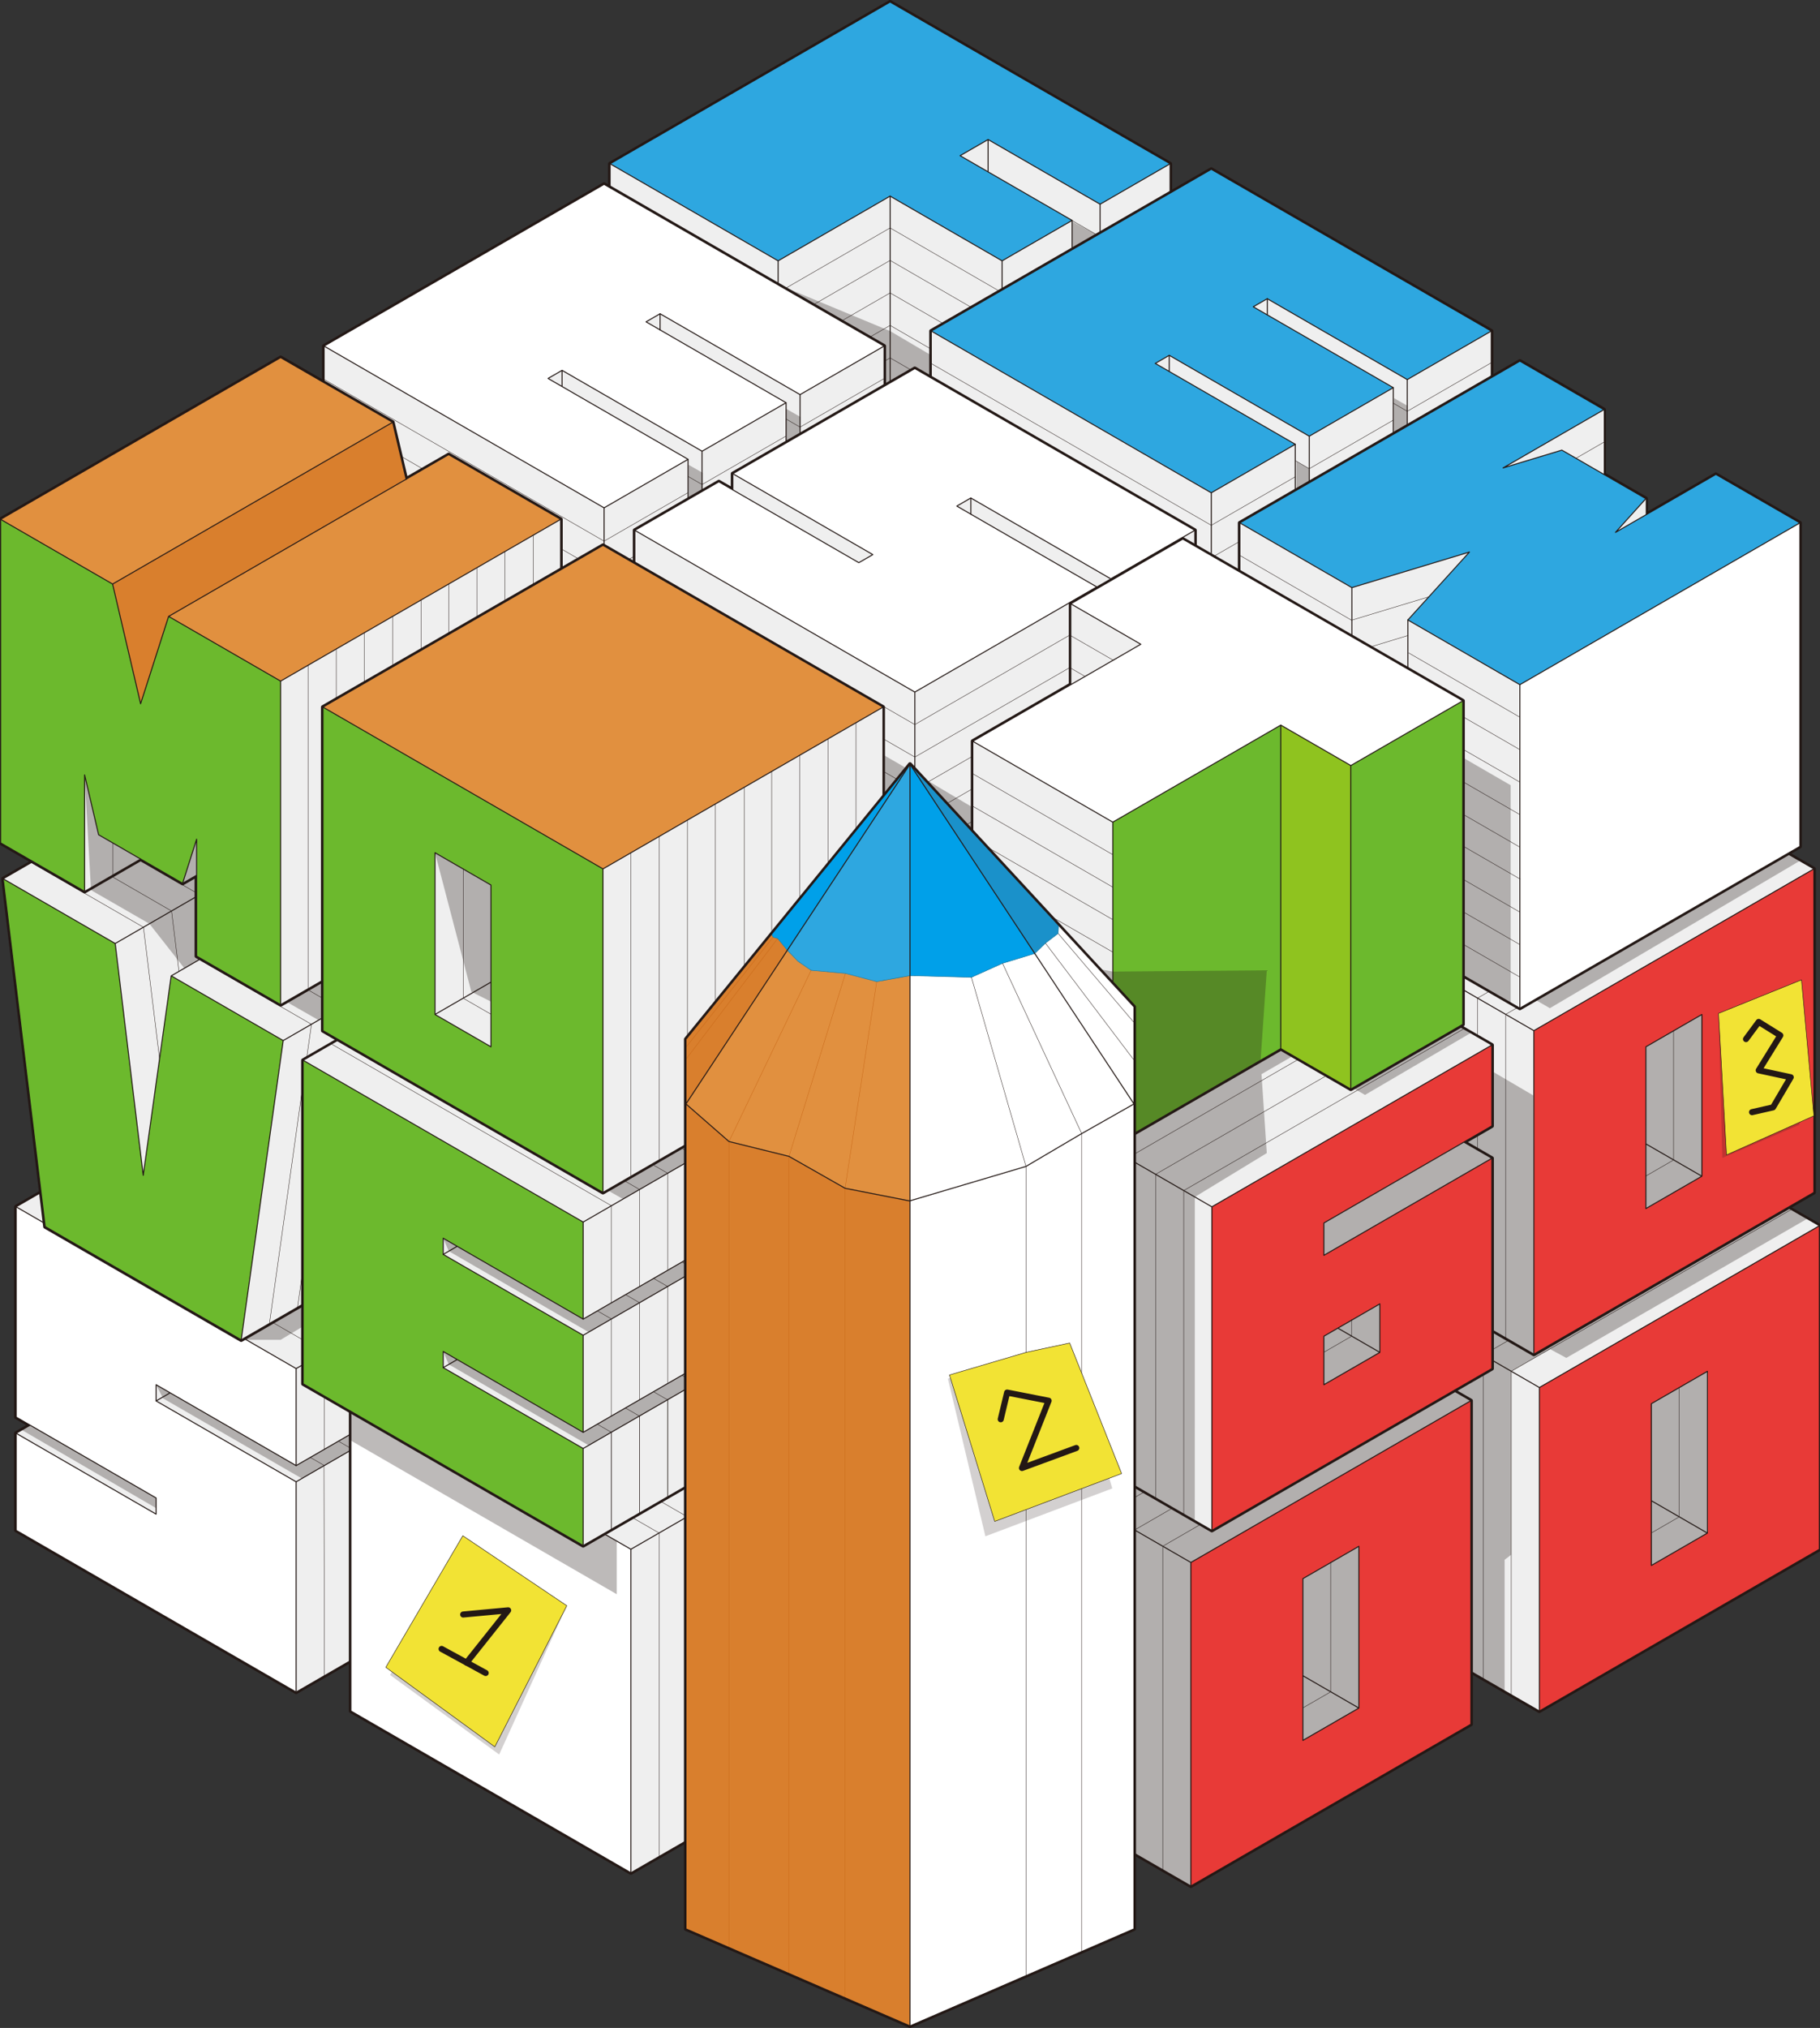 <svg xmlns="http://www.w3.org/2000/svg" viewBox="0 0 898 1000">
  <rect x="0" y="0" width="898" height="1000" fill="#333333" stroke="none"/>
  <defs>
    <style>
      .cls-1 {
        fill: #efefef;
      }
      .cls-2 {
        fill: #e83a37;
      }
      .cls-15,.cls-16,.cls-19,.cls-3,.cls-5 {
        fill: none;
      }
      .cls-18,.cls-19,.cls-3,.cls-5 {
        stroke: #231815;
      }
      .cls-15,.cls-16,.cls-18,.cls-19,.cls-3,.cls-5 {
        stroke-linecap: round;
        stroke-linejoin: round;
      }
      .cls-3 {
        stroke-width: 0.5px;
      }
      .shadow,.cls-4,.cls-6 {
        fill: #231815;
      }
      .cls-15,.cls-5 {
        stroke-width: 0.2px;
      }
      .cls-6 {
        opacity: 0.3;
      }
      .cls-7 {
        fill: #2ea7e0;
      }
      .cls-8 {
        fill: #fff;
      }
      .cls-9 {
        fill: #6cb92d;
      }
      .cls-10 {
        fill: #8fc31f;
      }
      .cls-11 {
        fill: #e1903f;
      }
      .cls-12 {
        fill: #d97f2d;
      }
      .cls-13 {
        fill: #1a91ca;
      }
      .cls-14 {
        fill: #00a0e9;
      }
      .cls-15 {
        stroke: #c96817;
      }
      .cls-16 {
        stroke: #15749b;
      }
      .cls-16,.cls-18 {
        stroke-width: 0.25px;
      }
      .shadow {
        opacity: 0.2;
      }
      .cls-18 {
        fill: #f2e334;
      }
      .cls-19 {
        stroke-width: 3px;
      }
    </style>
  </defs>
  <g id="num_0_RD">
    <polygon class="cls-1" points="897.7 604.43 759.54 524.66 621.39 604.43 759.54 684.19 897.7 604.43"/>
    <polygon class="cls-1" points="759.54 843.71 621.39 763.95 621.39 604.43 759.54 684.19 759.54 843.71"/>
    <path class="cls-2" d="M897.7,604.43l-55.26,31.9h0l-82.9,47.86V843.71l55.26-31.9h0L897.7,764V644.31h0ZM842.44,756l-27.64,16V692.16l27.64-15.95Z"/>
    <polygon class="cls-1" points="842.43 755.97 814.8 740.02 814.8 692.16 842.43 676.21 842.43 755.97"/>
    <path class="cls-1" d="M814.8,771.93V740l27.64,16Z"/>
    <polyline class="cls-3" points="897.7 604.43 759.54 684.19 621.39 604.43 759.54 524.66 897.7 604.43 897.7 763.95 759.54 843.71 621.39 763.95 621.39 604.43"/>
    <polyline class="cls-3" points="814.8 740.02 842.43 755.97 814.8 771.93 814.8 692.16 842.43 676.21 842.43 755.97"/>
    <line class="cls-3" x1="759.54" y1="684.19" x2="759.54" y2="843.71"/>
    <path class="cls-4" d="M759.54,524.66,897.7,604.43V764L759.54,843.71,621.39,764V604.43l138.15-79.77m0-1a1,1,0,0,0-.5.14L620.89,603.56a1,1,0,0,0-.5.87V764a1,1,0,0,0,.5.87L759,844.58a1,1,0,0,0,.5.13,1,1,0,0,0,.5-.13L898.2,764.82a1,1,0,0,0,.5-.87V604.43a1,1,0,0,0-.5-.87L760,523.8a1,1,0,0,0-.5-.14Z"/>
    <line class="cls-5" x1="717.92" y1="819.67" x2="717.92" y2="660.15"/>
    <line class="cls-5" x1="703.75" y1="811.66" x2="703.75" y2="652.13"/>
    <line class="cls-5" x1="690.17" y1="803.64" x2="690.17" y2="644.12"/>
    <line class="cls-5" x1="745.67" y1="835.7" x2="745.67" y2="676.17"/>
    <line class="cls-5" x1="662.43" y1="787.62" x2="662.43" y2="628.09"/>
    <line class="cls-5" x1="676.3" y1="795.63" x2="676.3" y2="636.11"/>
    <line class="cls-5" x1="648.55" y1="779.6" x2="648.55" y2="620.08"/>
    <line class="cls-5" x1="731.8" y1="827.68" x2="731.8" y2="668.16"/>
    <line class="cls-5" x1="634.68" y1="771.59" x2="634.68" y2="612.07"/>
    <line class="cls-5" x1="856.07" y1="580.39" x2="717.92" y2="660.15"/>
    <line class="cls-5" x1="841.9" y1="572.37" x2="703.75" y2="652.13"/>
    <line class="cls-5" x1="828.32" y1="564.36" x2="690.17" y2="644.12"/>
    <line class="cls-5" x1="883.82" y1="596.41" x2="745.67" y2="676.17"/>
    <line class="cls-5" x1="800.58" y1="548.33" x2="662.43" y2="628.09"/>
    <line class="cls-5" x1="814.45" y1="556.34" x2="676.3" y2="636.11"/>
    <line class="cls-5" x1="786.7" y1="540.32" x2="648.55" y2="620.08"/>
    <line class="cls-5" x1="869.95" y1="588.4" x2="731.8" y2="668.16"/>
    <line class="cls-5" x1="772.83" y1="532.3" x2="634.68" y2="612.07"/>
    <line class="cls-5" x1="828.56" y1="747.96" x2="828.56" y2="684.19"/>
    <line class="cls-5" x1="828.56" y1="747.96" x2="814.86" y2="755.87"/>
    <polygon class="cls-6" points="891.7 600.96 772.83 669.59 764.9 665.31 745.66 676.17 745.67 766.63 742.38 769.13 742.38 833.73 621.39 763.95 621.39 604.43 759.54 524.66 891.7 600.96"/>
    <polygon class="cls-6" points="842.14 676.21 814.51 692.16 814.51 771.93 842.14 755.97 842.14 676.21"/>
  </g>
  <g id="num_0_LD">
    <polygon class="cls-1" points="725.73 690.7 587.58 610.94 449.43 690.7 587.58 770.46 725.73 690.7"/>
    <polygon class="cls-1" points="587.58 929.99 449.43 850.23 449.43 690.7 587.58 770.46 587.58 929.99"/>
    <path class="cls-2" d="M670.47,722.61h0l-82.89,47.85V930l55.26-31.91h0l82.89-47.85V690.7Zm0,119.64-27.63,16V778.44l27.63-16Z"/>
    <polygon class="cls-1" points="670.47 842.25 642.84 826.3 642.84 778.44 670.47 762.49 670.47 842.25"/>
    <path class="cls-1" d="M642.84,858.2V826.3l27.63,16Z"/>
    <polyline class="cls-3" points="725.73 690.7 587.58 770.46 449.43 690.7 587.58 610.94 725.73 690.7 725.73 850.23 587.58 929.99 449.43 850.23 449.43 690.7"/>
    <polyline class="cls-3" points="642.84 826.3 670.47 842.25 642.84 858.2 642.84 778.44 670.47 762.49 670.47 842.25"/>
    <line class="cls-3" x1="587.58" y1="770.46" x2="587.58" y2="929.99"/>
    <path class="cls-4" d="M587.58,610.94,725.73,690.7V850.23L587.58,930,449.43,850.23V690.7l138.15-79.76m0-1a1,1,0,0,0-.5.13L448.93,689.84a1,1,0,0,0-.5.86V850.23a1,1,0,0,0,.5.86l138.15,79.76a1,1,0,0,0,.5.14,1,1,0,0,0,.5-.14l138.15-79.76a1,1,0,0,0,.5-.86V690.7a1,1,0,0,0-.5-.86L588.08,610.07a1,1,0,0,0-.5-.13Z"/>
    <line class="cls-5" x1="545.96" y1="905.95" x2="545.96" y2="746.42"/>
    <line class="cls-5" x1="531.79" y1="897.93" x2="531.79" y2="738.41"/>
    <line class="cls-5" x1="518.21" y1="889.92" x2="518.21" y2="730.4"/>
    <line class="cls-5" x1="573.71" y1="921.97" x2="573.71" y2="762.45"/>
    <line class="cls-5" x1="490.46" y1="873.89" x2="490.46" y2="714.37"/>
    <line class="cls-5" x1="504.34" y1="881.91" x2="504.34" y2="722.38"/>
    <line class="cls-5" x1="476.59" y1="865.88" x2="476.59" y2="706.35"/>
    <line class="cls-5" x1="559.83" y1="913.96" x2="559.83" y2="754.44"/>
    <line class="cls-5" x1="462.71" y1="857.86" x2="462.71" y2="698.34"/>
    <line class="cls-5" x1="684.11" y1="666.66" x2="545.96" y2="746.42"/>
    <line class="cls-5" x1="669.94" y1="658.65" x2="531.79" y2="738.41"/>
    <line class="cls-5" x1="656.36" y1="650.63" x2="518.21" y2="730.4"/>
    <line class="cls-5" x1="711.86" y1="682.69" x2="573.71" y2="762.45"/>
    <line class="cls-5" x1="628.61" y1="634.61" x2="490.46" y2="714.37"/>
    <line class="cls-5" x1="642.49" y1="642.62" x2="504.34" y2="722.38"/>
    <line class="cls-5" x1="614.74" y1="626.59" x2="476.59" y2="706.35"/>
    <line class="cls-5" x1="697.98" y1="674.67" x2="559.83" y2="754.44"/>
    <line class="cls-5" x1="600.87" y1="618.58" x2="462.71" y2="698.34"/>
    <line class="cls-5" x1="656.6" y1="834.24" x2="656.6" y2="770.46"/>
    <line class="cls-5" x1="656.6" y1="834.24" x2="642.9" y2="842.14"/>
    <polygon class="cls-6" points="725.73 690.7 587.58 770.46 587.58 929.99 449.43 850.23 449.43 690.7 587.58 610.94 725.73 690.7"/>
    <polygon class="cls-6" points="670.47 762.49 642.84 778.44 642.84 858.2 670.47 842.25 670.47 762.49"/>
  </g>
  <g id="num_0_RU">
    <polygon class="cls-1" points="894.97 428.46 756.82 348.69 618.66 428.46 756.82 508.22 894.97 428.46"/>
    <polygon class="cls-1" points="756.82 667.74 618.66 587.98 618.66 428.46 756.82 508.22 756.82 667.74"/>
    <path class="cls-2" d="M839.71,460.36h0l-82.89,47.86V667.74l55.26-31.9h0L895,588V428.46Zm0,119.64-27.63,16V516.19l27.63-16Z"/>
    <polygon class="cls-1" points="839.71 580 812.08 564.05 812.08 516.19 839.71 500.24 839.71 580"/>
    <path class="cls-1" d="M812.08,596V564.05l27.63,16Z"/>
    <polyline class="cls-3" points="894.97 428.46 756.82 508.22 618.66 428.46 756.82 348.69 894.97 428.46 894.97 587.98 756.82 667.74 618.66 587.98 618.66 428.46"/>
    <polyline class="cls-3" points="812.08 564.05 839.71 580 812.08 595.96 812.08 516.19 839.71 500.24 839.71 580"/>
    <line class="cls-3" x1="756.82" y1="508.22" x2="756.82" y2="667.74"/>
    <path class="cls-4" d="M756.82,348.69,895,428.46V588L756.82,667.74,618.66,588V428.46l138.16-79.77m0-1a1,1,0,0,0-.5.14L618.16,427.59a1,1,0,0,0-.5.87V588a1,1,0,0,0,.5.87l138.16,79.76a1,1,0,0,0,.5.13,1,1,0,0,0,.5-.13l138.15-79.76a1,1,0,0,0,.5-.87V428.46a1,1,0,0,0-.5-.87L757.32,347.83a1,1,0,0,0-.5-.14Z"/>
    <line class="cls-5" x1="715.14" y1="643.7" x2="715.13" y2="484.18"/>
    <line class="cls-5" x1="700.97" y1="635.69" x2="700.97" y2="476.16"/>
    <line class="cls-5" x1="687.39" y1="627.67" x2="687.39" y2="468.15"/>
    <line class="cls-5" x1="742.88" y1="659.73" x2="742.88" y2="500.2"/>
    <line class="cls-5" x1="659.64" y1="611.65" x2="659.64" y2="452.12"/>
    <line class="cls-5" x1="673.51" y1="619.66" x2="673.51" y2="460.14"/>
    <line class="cls-5" x1="645.76" y1="603.63" x2="645.76" y2="444.11"/>
    <line class="cls-5" x1="729.01" y1="651.71" x2="729.01" y2="492.19"/>
    <line class="cls-5" x1="631.89" y1="595.62" x2="631.89" y2="436.1"/>
    <line class="cls-5" x1="853.29" y1="404.42" x2="715.13" y2="484.18"/>
    <line class="cls-5" x1="839.12" y1="396.4" x2="700.97" y2="476.16"/>
    <line class="cls-5" x1="825.54" y1="388.39" x2="687.39" y2="468.15"/>
    <line class="cls-5" x1="881.03" y1="420.44" x2="742.88" y2="500.2"/>
    <line class="cls-5" x1="797.79" y1="372.36" x2="659.64" y2="452.12"/>
    <line class="cls-5" x1="811.66" y1="380.37" x2="673.51" y2="460.14"/>
    <line class="cls-5" x1="783.92" y1="364.35" x2="645.76" y2="444.11"/>
    <line class="cls-5" x1="867.16" y1="412.43" x2="729.01" y2="492.19"/>
    <line class="cls-5" x1="770.04" y1="356.33" x2="631.89" y2="436.1"/>
    <line class="cls-5" x1="825.77" y1="571.99" x2="825.77" y2="508.22"/>
    <line class="cls-5" x1="825.77" y1="571.99" x2="812.08" y2="579.9"/>
    <polygon class="cls-6" points="631.89 420.26 764.71 497.14 888.06 424.47 756.82 348.69 631.89 420.26"/>
    <polygon class="cls-6" points="839.71 500.24 812.08 516.19 812.08 595.96 839.71 580 839.71 500.24"/>
    <polygon class="cls-6" points="618.66 459.23 756.46 540.12 756.82 667.74 618.66 587.98 618.66 459.23"/>
  </g>
  <g id="num_6">
    <polygon class="cls-1" points="736.09 515.32 597.94 435.56 459.79 515.32 597.94 595.09 736.09 515.32"/>
    <polygon class="cls-1" points="597.94 754.61 459.79 674.85 459.79 515.32 597.94 595.09 597.94 754.61"/>
    <path class="cls-1" d="M653.2,682.82V658.89l6.91-4,20.72,12Z"/>
    <path class="cls-2" d="M653.2,603.06l82.89-47.86V515.32L597.94,595.09V754.61L653.2,722.7h0l82.89-47.85V571.16l-55.26,31.9h0L653.2,619Zm27.63,39.88v23.93l-27.63,16V658.89Z"/>
    <polygon class="cls-1" points="736.09 571.16 722.28 563.18 653.2 603.06 653.2 619.01 736.09 571.16"/>
    <polygon class="cls-1" points="680.83 666.87 680.83 642.94 660.11 654.91 680.83 666.87"/>
    <polyline class="cls-3" points="722.28 563.18 736.09 571.16 653.2 619.01 653.2 603.06 736.09 555.2 736.09 515.32 597.94 435.56 459.79 515.32 597.94 595.09 736.09 515.32"/>
    <polyline class="cls-3" points="660.11 654.91 680.83 666.87 680.83 642.94 653.2 658.89 653.2 682.82 680.83 666.87"/>
    <polyline class="cls-3" points="736.09 571.16 736.09 674.85 597.94 754.61 459.79 674.85 459.79 515.32"/>
    <line class="cls-3" x1="597.94" y1="595.09" x2="597.94" y2="754.61"/>
    <path class="cls-4" d="M597.94,435.56l138.15,79.76V555.2l-13.81,8,13.81,8V674.85L597.94,754.61,459.79,674.85V515.32l138.15-79.76m0-1a1,1,0,0,0-.5.14L459.29,514.46a1,1,0,0,0-.5.86V674.85a1,1,0,0,0,.5.86l138.15,79.76a1,1,0,0,0,.5.14,1,1,0,0,0,.5-.14l138.15-79.76a1,1,0,0,0,.5-.86V571.16a1,1,0,0,0-.5-.87l-12.31-7.11,12.31-7.11a1,1,0,0,0,.5-.87V515.32a1,1,0,0,0-.5-.86L598.44,434.7a1,1,0,0,0-.5-.14Z"/>
    <line class="cls-5" x1="556.32" y1="730.57" x2="556.32" y2="571.04"/>
    <line class="cls-5" x1="542.15" y1="722.55" x2="542.15" y2="563.03"/>
    <line class="cls-5" x1="528.57" y1="714.54" x2="528.57" y2="555.02"/>
    <line class="cls-5" x1="584.07" y1="746.6" x2="584.07" y2="587.07"/>
    <line class="cls-5" x1="500.82" y1="698.51" x2="500.82" y2="538.99"/>
    <line class="cls-5" x1="514.7" y1="706.53" x2="514.7" y2="547"/>
    <line class="cls-5" x1="486.95" y1="690.5" x2="486.95" y2="530.98"/>
    <line class="cls-5" x1="570.19" y1="738.58" x2="570.19" y2="579.06"/>
    <line class="cls-5" x1="473.08" y1="682.49" x2="473.08" y2="522.96"/>
    <line class="cls-5" x1="694.47" y1="491.28" x2="556.32" y2="571.04"/>
    <line class="cls-5" x1="680.3" y1="483.27" x2="542.15" y2="563.03"/>
    <line class="cls-5" x1="666.72" y1="475.26" x2="528.57" y2="555.02"/>
    <line class="cls-5" x1="722.22" y1="507.31" x2="584.07" y2="587.07"/>
    <line class="cls-5" x1="638.97" y1="459.23" x2="500.82" y2="538.99"/>
    <line class="cls-5" x1="652.85" y1="467.24" x2="514.7" y2="547"/>
    <line class="cls-5" x1="625.1" y1="451.21" x2="486.95" y2="530.98"/>
    <line class="cls-5" x1="708.35" y1="499.3" x2="570.19" y2="579.06"/>
    <line class="cls-5" x1="611.23" y1="443.2" x2="473.08" y2="522.96"/>
    <line class="cls-5" x1="666.96" y1="658.86" x2="666.96" y2="650.63"/>
    <line class="cls-5" x1="666.96" y1="658.86" x2="653.26" y2="666.77"/>
    <polygon class="cls-6" points="680.83 642.94 653.2 658.89 653.2 682.82 680.83 666.87 680.83 642.94"/>
    <polygon class="cls-6" points="722.28 563.18 653.2 603.06 653.2 619.01 736.09 571.16 722.28 563.18"/>
    <polygon class="cls-6" points="673.51 539.9 725.72 509.33 687.39 487.2 687.39 487.2 684.39 485.47 597.94 435.56 459.79 515.32 459.79 674.85 589.51 749.56 589.53 590.23 625.04 568.59 622.43 529.67 638.98 520.11 673.51 539.9"/>
  </g>
  <g id="letter_FEW_F">
    <polygon class="cls-7" points="542.8 100.7 577.33 80.76 439.18 1 301.03 80.76 383.92 128.62 439.18 96.71 494.44 128.62 528.98 108.68 473.72 76.77 487.54 68.8 542.8 100.7"/>
    <polygon class="cls-1" points="577.33 80.76 542.8 100.7 542.8 260.23 577.33 240.28 577.33 80.76"/>
    <polygon class="cls-1" points="528.98 108.68 494.44 128.62 494.44 288.14 528.98 268.2 528.98 108.68"/>
    <polygon class="cls-1" points="439.18 96.71 383.92 128.62 383.92 288.14 439.18 256.24 439.18 96.71"/>
    <polygon class="cls-1" points="487.54 68.8 473.72 76.77 487.54 84.75 487.54 68.8"/>
    <polygon class="cls-1" points="301.03 80.76 301.03 240.28 383.92 288.14 383.92 128.62 301.03 80.76"/>
    <polygon class="cls-1" points="439.18 96.71 439.18 256.24 494.44 288.14 494.44 128.62 439.18 96.71"/>
    <polygon class="cls-1" points="542.8 100.7 542.8 260.23 528.98 252.25 528.98 108.68 487.54 84.75 487.54 68.8 542.8 100.7"/>
    <polyline class="cls-3" points="487.54 84.75 487.54 68.8 473.72 76.77 528.98 108.68 494.44 128.62 439.18 96.71 383.92 128.62 301.03 80.76 439.18 1 577.33 80.76 542.8 100.7 487.54 68.8"/>
    <polyline class="cls-3" points="577.33 80.76 577.33 240.28 542.8 260.23 528.98 252.25"/>
    <line class="cls-3" x1="542.8" y1="100.7" x2="542.8" y2="260.23"/>
    <polyline class="cls-3" points="528.98 108.68 528.98 268.2 494.44 288.14 439.18 256.24 383.92 288.14 301.03 240.28 301.03 80.76"/>
    <line class="cls-3" x1="383.92" y1="128.62" x2="383.92" y2="288.14"/>
    <line class="cls-3" x1="439.18" y1="96.71" x2="439.18" y2="256.24"/>
    <line class="cls-3" x1="494.44" y1="128.62" x2="494.44" y2="288.14"/>
    <path class="cls-4" d="M439.18,1,577.33,80.76V240.29L542.8,260.23l-13.82-8V268.2l-34.54,19.94-55.26-31.9-55.26,31.9L301,240.29V80.76L439.18,1m0-1a1,1,0,0,0-.5.13L300.53,79.9a1,1,0,0,0-.5.86V240.29a1,1,0,0,0,.5.86L383.42,289a1,1,0,0,0,.5.13,1,1,0,0,0,.5-.13l54.76-31.62L493.94,289a1,1,0,0,0,.5.13,1,1,0,0,0,.5-.13l34.54-19.94a1,1,0,0,0,.5-.87V254l12.32,7.11a1,1,0,0,0,.5.14,1,1,0,0,0,.5-.14l34.53-19.94a1,1,0,0,0,.5-.86V80.76a1,1,0,0,0-.5-.86L439.68.13a1,1,0,0,0-.5-.13Z"/>
    <line class="cls-5" x1="577.36" y1="192.92" x2="542.82" y2="212.86"/>
    <line class="cls-5" x1="577.5" y1="176.64" x2="542.96" y2="196.58"/>
    <line class="cls-5" x1="577.35" y1="160.87" x2="542.81" y2="180.81"/>
    <line class="cls-5" x1="577.36" y1="224.96" x2="542.82" y2="244.9"/>
    <line class="cls-5" x1="577.34" y1="128.83" x2="542.81" y2="148.77"/>
    <line class="cls-5" x1="577.35" y1="144.85" x2="542.81" y2="164.79"/>
    <line class="cls-5" x1="577.34" y1="112.81" x2="542.8" y2="132.75"/>
    <line class="cls-5" x1="577.36" y1="208.94" x2="542.82" y2="228.88"/>
    <line class="cls-5" x1="577.34" y1="96.78" x2="542.8" y2="116.72"/>
    <line class="cls-5" x1="528.92" y1="220.48" x2="494.38" y2="240.42"/>
    <line class="cls-5" x1="529.06" y1="204.21" x2="494.52" y2="224.15"/>
    <line class="cls-5" x1="528.91" y1="188.44" x2="494.37" y2="208.38"/>
    <line class="cls-5" x1="528.92" y1="252.53" x2="494.39" y2="272.47"/>
    <line class="cls-5" x1="528.91" y1="156.4" x2="494.37" y2="176.34"/>
    <line class="cls-5" x1="528.91" y1="172.42" x2="494.37" y2="192.36"/>
    <line class="cls-5" x1="528.9" y1="140.37" x2="494.37" y2="160.31"/>
    <line class="cls-5" x1="528.92" y1="236.51" x2="494.38" y2="256.45"/>
    <line class="cls-5" x1="528.9" y1="124.35" x2="494.36" y2="144.29"/>
    <line class="cls-5" x1="439.2" y1="208.52" x2="383.94" y2="240.42"/>
    <line class="cls-5" x1="439.35" y1="192.24" x2="384.08" y2="224.15"/>
    <line class="cls-5" x1="439.19" y1="176.48" x2="383.93" y2="208.38"/>
    <line class="cls-5" x1="439.21" y1="240.56" x2="383.95" y2="272.47"/>
    <line class="cls-5" x1="439.19" y1="144.43" x2="383.93" y2="176.34"/>
    <line class="cls-5" x1="439.19" y1="160.45" x2="383.93" y2="192.36"/>
    <line class="cls-5" x1="439.19" y1="128.41" x2="383.93" y2="160.31"/>
    <line class="cls-5" x1="439.2" y1="224.54" x2="383.94" y2="256.45"/>
    <line class="cls-5" x1="439.18" y1="112.39" x2="383.92" y2="144.29"/>
    <line class="cls-5" x1="542.82" y1="212.86" x2="528.88" y2="204.81"/>
    <line class="cls-5" x1="542.96" y1="196.58" x2="529.03" y2="188.53"/>
    <line class="cls-5" x1="542.81" y1="180.81" x2="528.87" y2="172.77"/>
    <line class="cls-5" x1="542.82" y1="244.9" x2="528.89" y2="236.86"/>
    <line class="cls-5" x1="542.81" y1="148.77" x2="528.87" y2="140.72"/>
    <line class="cls-5" x1="542.81" y1="164.79" x2="528.87" y2="156.74"/>
    <line class="cls-5" x1="542.8" y1="132.75" x2="528.87" y2="124.7"/>
    <line class="cls-5" x1="542.82" y1="228.88" x2="528.88" y2="220.83"/>
    <line class="cls-5" x1="542.8" y1="116.72" x2="528.86" y2="108.68"/>
    <line class="cls-5" x1="494.38" y1="240.42" x2="439.2" y2="208.52"/>
    <line class="cls-5" x1="494.52" y1="224.15" x2="439.35" y2="192.24"/>
    <line class="cls-5" x1="494.37" y1="208.38" x2="439.19" y2="176.48"/>
    <line class="cls-5" x1="494.39" y1="272.47" x2="439.21" y2="240.56"/>
    <line class="cls-5" x1="494.37" y1="176.34" x2="439.19" y2="144.43"/>
    <line class="cls-5" x1="494.37" y1="192.36" x2="439.19" y2="160.45"/>
    <line class="cls-5" x1="494.37" y1="160.31" x2="439.19" y2="128.41"/>
    <line class="cls-5" x1="494.38" y1="256.45" x2="439.2" y2="224.54"/>
    <line class="cls-5" x1="494.36" y1="144.29" x2="439.18" y2="112.39"/>
    <line class="cls-5" x1="383.94" y1="240.42" x2="301.05" y2="192.57"/>
    <line class="cls-5" x1="384.08" y1="224.15" x2="301.19" y2="176.29"/>
    <line class="cls-5" x1="383.93" y1="208.38" x2="301.04" y2="160.52"/>
    <line class="cls-5" x1="383.95" y1="272.47" x2="301.06" y2="224.61"/>
    <line class="cls-5" x1="383.93" y1="176.34" x2="301.04" y2="128.48"/>
    <line class="cls-5" x1="383.93" y1="192.36" x2="301.04" y2="144.5"/>
    <line class="cls-5" x1="383.93" y1="160.31" x2="301.03" y2="112.46"/>
    <line class="cls-5" x1="383.94" y1="256.45" x2="301.05" y2="208.59"/>
    <line class="cls-5" x1="383.92" y1="144.29" x2="301.03" y2="96.43"/>
    <polygon class="cls-6" points="494.44 195.79 439.18 163.25 384.08 140.37 301.03 93.4 301.03 240.28 383.92 288.14 439.18 256.24 494.44 288.14 494.44 195.79"/>
    <polygon class="cls-6" points="528.98 109.25 542.8 116.72 542.8 260.23 528.98 252.25 528.98 109.25"/>
  </g>
  <g id="letter_FEW_E">
    <polygon class="cls-7" points="694.35 187.17 735.8 163.25 666.72 123.36 666.72 123.36 597.65 83.48 528.57 123.36 507.85 135.33 507.85 135.33 459.5 163.25 597.65 243.01 639.09 219.08 570.02 179.2 576.92 175.21 646 215.09 687.45 191.16 618.37 151.28 625.28 147.29 694.35 187.17"/>
    <polygon class="cls-1" points="735.8 163.25 735.8 322.77 694.35 346.7 694.35 187.17 735.8 163.25"/>
    <polygon class="cls-1" points="687.45 191.16 687.45 350.69 646 374.61 646 215.09 687.45 191.16"/>
    <polygon class="cls-1" points="639.09 219.08 639.09 378.6 597.65 402.53 597.65 243.01 639.09 219.08"/>
    <polygon class="cls-1" points="625.28 147.29 618.37 151.28 625.28 155.27 625.28 147.29"/>
    <polygon class="cls-1" points="694.35 187.17 625.28 147.29 625.28 155.27 687.45 191.16 687.45 342.71 694.35 346.7 694.35 187.17"/>
    <polygon class="cls-1" points="576.92 175.21 570.02 179.2 576.92 183.19 576.92 175.21"/>
    <polygon class="cls-1" points="646 215.09 576.92 175.21 576.92 183.19 639.09 219.08 639.09 370.63 646 374.61 646 215.09"/>
    <polygon class="cls-1" points="597.65 243.01 459.5 163.25 459.5 322.77 597.65 402.53 597.65 243.01"/>
    <polyline class="cls-3" points="576.92 183.19 576.92 175.21 570.02 179.2 639.09 219.08 597.65 243.01 459.5 163.25 597.65 83.48 735.8 163.25 694.35 187.17 625.28 147.29 618.37 151.28 687.45 191.16 646 215.09 576.92 175.21"/>
    <line class="cls-3" x1="625.28" y1="147.29" x2="625.28" y2="155.27"/>
    <polyline class="cls-3" points="735.8 163.25 735.8 322.77 694.35 346.7 687.45 342.71"/>
    <line class="cls-3" x1="694.35" y1="187.17" x2="694.35" y2="346.7"/>
    <polyline class="cls-3" points="687.45 191.16 687.45 350.69 646 374.61 639.09 370.63"/>
    <line class="cls-3" x1="646" y1="215.09" x2="646" y2="374.61"/>
    <polyline class="cls-3" points="639.09 219.08 639.09 378.6 597.65 402.53 459.5 322.77 459.5 163.25"/>
    <line class="cls-3" x1="597.65" y1="243.01" x2="597.65" y2="402.53"/>
    <path class="cls-4" d="M597.65,83.48,735.8,163.25V322.77L694.35,346.7l-6.9-4v8L646,374.61l-6.91-4v8l-41.44,23.93L459.5,322.77V163.25L597.65,83.48m0-1a1,1,0,0,0-.5.14L459,162.38a1,1,0,0,0-.5.87V322.77a1,1,0,0,0,.5.86L597.15,403.4a1,1,0,0,0,.5.13,1,1,0,0,0,.5-.13l41.44-23.93a1,1,0,0,0,.5-.87v-6.24l5.41,3.12a1,1,0,0,0,1,0L688,351.55a1,1,0,0,0,.5-.86v-6.25l5.4,3.12a1,1,0,0,0,.5.14,1,1,0,0,0,.5-.14l41.45-23.93a1,1,0,0,0,.5-.86V163.25a1,1,0,0,0-.5-.87L598.15,82.62a1,1,0,0,0-.5-.14Z"/>
    <line class="cls-5" x1="597.67" y1="355.16" x2="459.52" y2="275.4"/>
    <line class="cls-5" x1="597.81" y1="338.88" x2="459.66" y2="259.12"/>
    <line class="cls-5" x1="597.66" y1="323.12" x2="459.51" y2="243.36"/>
    <line class="cls-5" x1="597.67" y1="387.21" x2="459.52" y2="307.44"/>
    <line class="cls-5" x1="597.66" y1="291.07" x2="459.5" y2="211.31"/>
    <line class="cls-5" x1="597.66" y1="307.1" x2="459.51" y2="227.33"/>
    <line class="cls-5" x1="597.65" y1="275.05" x2="459.5" y2="195.29"/>
    <line class="cls-5" x1="597.67" y1="371.18" x2="459.52" y2="291.42"/>
    <line class="cls-5" x1="597.65" y1="259.03" x2="459.5" y2="179.27"/>
    <line class="cls-5" x1="646.02" y1="327.25" x2="639.11" y2="323.26"/>
    <line class="cls-5" x1="646.17" y1="310.97" x2="639.25" y2="306.98"/>
    <line class="cls-5" x1="646.01" y1="295.2" x2="639.1" y2="291.21"/>
    <line class="cls-5" x1="646.03" y1="359.29" x2="639.12" y2="355.3"/>
    <line class="cls-5" x1="646.01" y1="263.16" x2="639.1" y2="259.17"/>
    <line class="cls-5" x1="646.01" y1="279.18" x2="639.1" y2="275.19"/>
    <line class="cls-5" x1="646.01" y1="247.13" x2="639.1" y2="243.14"/>
    <line class="cls-5" x1="646.02" y1="343.27" x2="639.11" y2="339.28"/>
    <line class="cls-5" x1="646" y1="231.11" x2="639.09" y2="227.12"/>
    <line class="cls-5" x1="687.47" y1="303.32" x2="646.19" y2="327.15"/>
    <line class="cls-5" x1="687.61" y1="287.04" x2="646.33" y2="310.87"/>
    <line class="cls-5" x1="687.46" y1="271.27" x2="646.18" y2="295.11"/>
    <line class="cls-5" x1="687.47" y1="335.36" x2="646.19" y2="359.19"/>
    <line class="cls-5" x1="687.45" y1="239.23" x2="646.17" y2="263.06"/>
    <line class="cls-5" x1="687.46" y1="255.25" x2="646.18" y2="279.08"/>
    <line class="cls-5" x1="687.45" y1="223.21" x2="646.17" y2="247.04"/>
    <line class="cls-5" x1="687.47" y1="319.34" x2="646.19" y2="343.17"/>
    <line class="cls-5" x1="687.45" y1="207.18" x2="646.17" y2="231.02"/>
    <line class="cls-5" x1="694.37" y1="298.93" x2="687.46" y2="294.94"/>
    <line class="cls-5" x1="694.52" y1="282.65" x2="687.61" y2="278.66"/>
    <line class="cls-5" x1="694.37" y1="266.89" x2="687.46" y2="262.9"/>
    <line class="cls-5" x1="694.38" y1="330.98" x2="687.47" y2="326.99"/>
    <line class="cls-5" x1="694.36" y1="234.84" x2="687.45" y2="230.85"/>
    <line class="cls-5" x1="694.36" y1="250.87" x2="687.45" y2="246.88"/>
    <line class="cls-5" x1="694.36" y1="218.82" x2="687.45" y2="214.83"/>
    <line class="cls-5" x1="694.38" y1="314.95" x2="687.46" y2="310.96"/>
    <line class="cls-5" x1="694.35" y1="202.8" x2="687.44" y2="198.81"/>
    <line class="cls-5" x1="638.95" y1="331.33" x2="597.67" y2="355.16"/>
    <line class="cls-5" x1="639.09" y1="315.05" x2="597.81" y2="338.88"/>
    <line class="cls-5" x1="638.94" y1="299.28" x2="597.66" y2="323.12"/>
    <line class="cls-5" x1="638.95" y1="363.37" x2="597.67" y2="387.21"/>
    <line class="cls-5" x1="638.94" y1="267.24" x2="597.66" y2="291.07"/>
    <line class="cls-5" x1="638.94" y1="283.26" x2="597.66" y2="307.1"/>
    <line class="cls-5" x1="638.93" y1="251.22" x2="597.65" y2="275.05"/>
    <line class="cls-5" x1="638.95" y1="347.35" x2="597.67" y2="371.18"/>
    <line class="cls-5" x1="638.93" y1="235.2" x2="597.65" y2="259.03"/>
    <line class="cls-5" x1="735.65" y1="275.1" x2="694.37" y2="298.93"/>
    <line class="cls-5" x1="735.8" y1="258.82" x2="694.52" y2="282.65"/>
    <line class="cls-5" x1="735.65" y1="243.05" x2="694.37" y2="266.89"/>
    <line class="cls-5" x1="735.66" y1="307.14" x2="694.38" y2="330.98"/>
    <line class="cls-5" x1="735.64" y1="211.01" x2="694.36" y2="234.84"/>
    <line class="cls-5" x1="735.64" y1="227.03" x2="694.36" y2="250.87"/>
    <line class="cls-5" x1="735.64" y1="194.99" x2="694.36" y2="218.82"/>
    <line class="cls-5" x1="735.66" y1="291.12" x2="694.38" y2="314.95"/>
    <line class="cls-5" x1="735.64" y1="178.97" x2="694.35" y2="202.8"/>
    <polygon class="cls-6" points="687.8 196.32 694.36 200.06 694.35 346.7 687.45 342.71 687.8 196.32"/>
    <polygon class="cls-6" points="639.62 227.5 646.18 231.24 646.17 377.88 639.26 373.89 639.62 227.5"/>
    <polygon class="cls-6" points="459.5 195.29 597.65 275.05 597.65 402.53 459.5 322.77 459.5 195.29"/>
  </g>
  <g id="letter_FEW_W">
    <polygon class="cls-7" points="888.06 257.85 846.62 233.93 796.88 262.64 812.08 245.89 770.63 221.96 741.62 230.74 791.35 202.02 749.91 178.09 611.76 257.85 653.2 281.78 653.2 281.78 667.02 289.76 725.04 272.21 694.65 305.71 722.28 321.66 749.91 337.62 888.06 257.85"/>
    <polygon class="cls-8" points="888.06 257.85 749.91 337.62 749.91 497.14 888.06 417.38 888.06 257.85"/>
    <polygon class="cls-1" points="694.65 305.71 694.65 465.23 749.91 497.14 749.91 337.62 694.65 305.71"/>
    <polygon class="cls-1" points="611.76 257.85 611.76 417.38 667.02 449.28 667.02 289.76 611.76 257.85"/>
    <polygon class="cls-1" points="694.65 305.71 725.04 272.21 667.02 289.76 667.02 449.28 694.65 440.93 694.65 305.71"/>
    <polygon class="cls-1" points="791.35 202.02 791.35 233.93 770.63 221.96 741.62 230.74 791.35 202.02"/>
    <polygon class="cls-1" points="812.08 245.89 812.08 253.87 797.09 262.52 812.08 245.89"/>
    <polygon class="cls-3" points="749.91 178.09 611.76 257.85 667.02 289.76 725.04 272.21 694.65 305.71 749.91 337.62 888.06 257.85 846.62 233.93 797.09 262.52 812.08 245.89 770.63 221.96 741.62 230.74 791.35 202.02 749.91 178.09"/>
    <polyline class="cls-3" points="888.06 257.85 888.06 417.38 749.91 497.14 694.65 465.23 694.65 305.71"/>
    <line class="cls-3" x1="749.91" y1="337.62" x2="749.91" y2="497.14"/>
    <polyline class="cls-3" points="694.65 440.93 667.02 449.28 611.76 417.38 611.76 257.85"/>
    <line class="cls-3" x1="667.02" y1="289.76" x2="667.02" y2="449.28"/>
    <path class="cls-4" d="M749.91,178.09,791.35,202v31.91l20.73,12v8l34.53-19.94,41.45,23.92V417.38L749.91,497.14l-55.26-31.91v-24.3L667,449.28l-55.26-31.9V257.85l138.15-79.76m0-1a1,1,0,0,0-.5.14L611.26,257a1,1,0,0,0-.5.86V417.38a1,1,0,0,0,.5.86l55.26,31.91a1,1,0,0,0,.79.09l26.34-8v23a1,1,0,0,0,.5.87L749.41,498a1,1,0,0,0,.5.14,1,1,0,0,0,.5-.14l138.15-79.76a1,1,0,0,0,.5-.86V257.85a1,1,0,0,0-.5-.86l-41.45-23.93a1,1,0,0,0-.5-.13,1,1,0,0,0-.5.13l-33,19.07v-6.24a1,1,0,0,0-.5-.87l-20.23-11.67V202a1,1,0,0,0-.5-.87l-41.44-23.92a1,1,0,0,0-.5-.14Z"/>
    <line class="cls-5" x1="749.93" y1="449.77" x2="695.03" y2="418.08"/>
    <line class="cls-5" x1="750.07" y1="433.49" x2="695.18" y2="401.8"/>
    <line class="cls-5" x1="749.92" y1="417.73" x2="695.03" y2="386.03"/>
    <line class="cls-5" x1="749.94" y1="481.81" x2="695.04" y2="450.12"/>
    <line class="cls-5" x1="749.92" y1="385.68" x2="695.02" y2="353.99"/>
    <line class="cls-5" x1="749.92" y1="401.7" x2="695.02" y2="370.01"/>
    <line class="cls-5" x1="749.91" y1="369.66" x2="695.02" y2="337.96"/>
    <line class="cls-5" x1="749.93" y1="465.79" x2="695.03" y2="434.1"/>
    <line class="cls-5" x1="749.91" y1="353.64" x2="695.01" y2="321.94"/>
    <line class="cls-5" x1="667.04" y1="402.05" x2="611.78" y2="370.01"/>
    <line class="cls-5" x1="667.18" y1="385.78" x2="611.92" y2="353.73"/>
    <line class="cls-5" x1="667.03" y1="370.01" x2="611.77" y2="337.96"/>
    <line class="cls-5" x1="667.04" y1="434.1" x2="611.78" y2="402.05"/>
    <line class="cls-5" x1="667.03" y1="337.96" x2="611.77" y2="305.92"/>
    <line class="cls-5" x1="667.03" y1="353.99" x2="611.77" y2="321.94"/>
    <line class="cls-5" x1="667.02" y1="321.94" x2="611.76" y2="289.9"/>
    <line class="cls-5" x1="667.04" y1="418.08" x2="611.78" y2="386.03"/>
    <line class="cls-5" x1="667.02" y1="305.92" x2="611.76" y2="273.88"/>
    <line class="cls-5" x1="694.66" y1="393.49" x2="667.04" y2="401.91"/>
    <line class="cls-5" x1="694.81" y1="377.22" x2="667.18" y2="385.64"/>
    <line class="cls-5" x1="694.66" y1="361.45" x2="667.03" y2="369.87"/>
    <line class="cls-5" x1="694.67" y1="425.54" x2="667.04" y2="433.96"/>
    <line class="cls-5" x1="694.65" y1="329.4" x2="667.03" y2="337.82"/>
    <line class="cls-5" x1="694.65" y1="345.43" x2="667.03" y2="353.85"/>
    <line class="cls-5" x1="694.65" y1="313.38" x2="667.02" y2="321.8"/>
    <line class="cls-5" x1="694.67" y1="409.52" x2="667.04" y2="417.94"/>
    <line class="cls-5" x1="705.01" y1="294.29" x2="667.02" y2="305.78"/>
    <line class="cls-5" x1="777.6" y1="225.98" x2="791.36" y2="218.04"/>
    <polygon class="cls-6" points="745.38 387.21 694.67 357.88 694.65 465.23 745.38 494.71 745.38 387.21"/>
    <polygon class="cls-6" points="666.97 341.94 611.78 310.02 611.76 417.38 667.02 449.28 694.65 440.93 694.47 367.21 666.97 341.94"/>
  </g>
  <g id="letter_EST_E">
    <polygon class="cls-8" points="394.76 194.59 436.2 170.66 367.13 130.78 367.13 130.78 298.05 90.9 249.7 118.81 249.7 118.81 228.98 130.78 201.35 146.73 201.35 146.73 159.9 170.66 228.98 210.54 298.05 250.42 339.5 226.49 270.42 186.61 277.33 182.62 346.41 222.5 387.85 198.58 318.77 158.69 325.68 154.71 394.76 194.59"/>
    <polygon class="cls-1" points="436.2 170.66 436.2 330.18 394.76 354.11 394.76 194.59 436.2 170.66"/>
    <polygon class="cls-1" points="387.85 198.58 387.85 358.1 346.41 382.03 346.41 222.5 387.85 198.58"/>
    <polygon class="cls-1" points="339.5 226.49 339.5 386.02 298.05 409.94 298.05 250.42 339.5 226.49"/>
    <polygon class="cls-1" points="325.68 154.71 318.77 158.69 325.68 162.68 325.68 154.71"/>
    <polygon class="cls-1" points="394.76 194.59 325.68 154.71 325.68 162.68 387.85 198.58 387.85 350.12 394.76 354.11 394.76 194.59"/>
    <polygon class="cls-1" points="277.33 182.62 270.42 186.61 277.33 190.6 277.33 182.62"/>
    <polygon class="cls-1" points="346.41 222.5 277.33 182.62 277.33 190.6 339.5 226.49 339.5 378.04 346.41 382.03 346.41 222.5"/>
    <polygon class="cls-1" points="298.05 250.42 159.9 170.66 159.9 330.18 298.05 409.94 298.05 250.42"/>
    <polyline class="cls-3" points="277.33 190.6 277.33 182.62 270.42 186.61 339.5 226.49 298.05 250.42 159.9 170.66 298.05 90.9 436.2 170.66 394.76 194.59 325.68 154.71 318.77 158.69 387.85 198.58 346.41 222.5 277.33 182.62"/>
    <line class="cls-3" x1="325.68" y1="154.71" x2="325.68" y2="162.68"/>
    <polyline class="cls-3" points="387.85 198.58 387.85 358.1 346.41 382.03 339.5 378.04"/>
    <line class="cls-3" x1="346.41" y1="222.5" x2="346.41" y2="382.03"/>
    <polyline class="cls-3" points="339.5 226.49 339.5 386.02 298.05 409.94 159.9 330.18 159.9 170.66"/>
    <line class="cls-3" x1="298.05" y1="250.42" x2="298.05" y2="409.94"/>
    <line class="cls-5" x1="298.07" y1="362.97" x2="159.92" y2="283.21"/>
    <line class="cls-5" x1="298.22" y1="346.7" x2="160.07" y2="266.93"/>
    <line class="cls-5" x1="298.07" y1="330.93" x2="159.92" y2="251.17"/>
    <line class="cls-5" x1="298.08" y1="395.02" x2="159.93" y2="315.26"/>
    <line class="cls-5" x1="298.06" y1="298.88" x2="159.91" y2="219.12"/>
    <line class="cls-5" x1="298.07" y1="314.91" x2="159.91" y2="235.14"/>
    <line class="cls-5" x1="298.06" y1="282.86" x2="159.91" y2="203.1"/>
    <line class="cls-5" x1="298.08" y1="379" x2="159.93" y2="299.23"/>
    <line class="cls-5" x1="298.06" y1="266.84" x2="159.91" y2="187.08"/>
    <line class="cls-5" x1="346.43" y1="335.06" x2="339.52" y2="331.07"/>
    <line class="cls-5" x1="346.57" y1="318.78" x2="339.66" y2="314.79"/>
    <line class="cls-5" x1="346.42" y1="303.01" x2="339.51" y2="299.02"/>
    <line class="cls-5" x1="346.43" y1="367.1" x2="339.52" y2="363.11"/>
    <line class="cls-5" x1="346.42" y1="270.97" x2="339.51" y2="266.98"/>
    <line class="cls-5" x1="346.42" y1="286.99" x2="339.51" y2="283"/>
    <line class="cls-5" x1="346.41" y1="254.95" x2="339.5" y2="250.96"/>
    <line class="cls-5" x1="346.43" y1="351.08" x2="339.52" y2="347.09"/>
    <line class="cls-5" x1="346.41" y1="238.92" x2="339.5" y2="234.93"/>
    <line class="cls-5" x1="387.87" y1="311.13" x2="346.59" y2="334.96"/>
    <line class="cls-5" x1="388.02" y1="294.85" x2="346.74" y2="318.68"/>
    <line class="cls-5" x1="387.87" y1="279.08" x2="346.59" y2="302.92"/>
    <line class="cls-5" x1="387.88" y1="343.17" x2="346.6" y2="367.01"/>
    <line class="cls-5" x1="387.86" y1="247.04" x2="346.58" y2="270.87"/>
    <line class="cls-5" x1="387.86" y1="263.06" x2="346.58" y2="286.89"/>
    <line class="cls-5" x1="387.86" y1="231.02" x2="346.58" y2="254.85"/>
    <line class="cls-5" x1="387.88" y1="327.15" x2="346.6" y2="350.98"/>
    <line class="cls-5" x1="387.86" y1="215" x2="346.57" y2="238.83"/>
    <line class="cls-5" x1="394.78" y1="306.74" x2="387.87" y2="302.75"/>
    <line class="cls-5" x1="394.92" y1="290.47" x2="388.01" y2="286.48"/>
    <line class="cls-5" x1="394.77" y1="274.7" x2="387.86" y2="270.71"/>
    <line class="cls-5" x1="394.79" y1="338.79" x2="387.87" y2="334.8"/>
    <line class="cls-5" x1="394.77" y1="242.65" x2="387.86" y2="238.66"/>
    <line class="cls-5" x1="394.77" y1="258.68" x2="387.86" y2="254.69"/>
    <line class="cls-5" x1="394.76" y1="226.63" x2="387.85" y2="222.64"/>
    <line class="cls-5" x1="394.78" y1="322.77" x2="387.87" y2="318.78"/>
    <line class="cls-5" x1="394.76" y1="210.61" x2="387.85" y2="206.62"/>
    <line class="cls-5" x1="339.36" y1="339.14" x2="298.07" y2="362.97"/>
    <line class="cls-5" x1="339.5" y1="322.86" x2="298.22" y2="346.7"/>
    <line class="cls-5" x1="339.35" y1="307.1" x2="298.07" y2="330.93"/>
    <line class="cls-5" x1="339.36" y1="371.18" x2="298.08" y2="395.02"/>
    <line class="cls-5" x1="339.34" y1="275.05" x2="298.06" y2="298.88"/>
    <line class="cls-5" x1="339.35" y1="291.07" x2="298.07" y2="314.91"/>
    <line class="cls-5" x1="339.34" y1="259.03" x2="298.06" y2="282.86"/>
    <line class="cls-5" x1="339.36" y1="355.16" x2="298.08" y2="379"/>
    <line class="cls-5" x1="339.34" y1="243.01" x2="298.06" y2="266.84"/>
    <line class="cls-5" x1="436.06" y1="282.91" x2="394.78" y2="306.74"/>
    <line class="cls-5" x1="436.2" y1="266.63" x2="394.92" y2="290.47"/>
    <line class="cls-5" x1="436.05" y1="250.87" x2="394.77" y2="274.7"/>
    <line class="cls-5" x1="436.07" y1="314.95" x2="394.79" y2="338.79"/>
    <line class="cls-5" x1="436.05" y1="218.82" x2="394.77" y2="242.65"/>
    <line class="cls-5" x1="436.05" y1="234.84" x2="394.77" y2="258.68"/>
    <line class="cls-5" x1="436.04" y1="202.8" x2="394.76" y2="226.63"/>
    <line class="cls-5" x1="436.06" y1="298.93" x2="394.78" y2="322.77"/>
    <line class="cls-5" x1="436.04" y1="186.78" x2="394.76" y2="210.61"/>
    <polyline class="cls-3" points="387.85 350.12 394.76 354.11 394.76 194.59"/>
    <line class="cls-3" x1="436.2" y1="330.18" x2="436.2" y2="170.66"/>
    <path class="cls-4" d="M298.05,90.9,436.2,170.66V330.18l-41.44,23.93-6.91-4v8L346.41,382l-6.91-4v8l-41.45,23.92L159.9,330.18V170.66L298.05,90.9m0-1a1,1,0,0,0-.5.13L159.4,169.79a1,1,0,0,0-.5.87V330.18a1,1,0,0,0,.5.87l138.15,79.76a1,1,0,0,0,.5.13,1,1,0,0,0,.5-.13L340,386.88a1,1,0,0,0,.5-.86v-6.25l5.41,3.12a1,1,0,0,0,.5.14,1,1,0,0,0,.5-.14L388.35,359a1,1,0,0,0,.5-.87v-6.24l5.41,3.12a1,1,0,0,0,.5.13,1,1,0,0,0,.5-.13l41.44-23.93a1,1,0,0,0,.5-.87V170.66a1,1,0,0,0-.5-.87L298.55,90a1,1,0,0,0-.5-.13Z"/>
    <polygon class="cls-6" points="387.88 201.58 394.92 205.59 394.76 354.11 387.85 350.12 387.88 201.58"/>
    <polygon class="cls-6" points="339.7 229.17 346.75 233.19 346.41 382.03 339.5 378.04 339.7 229.17"/>
  </g>
  <g id="letter_EST_S">
    <polygon class="cls-1" points="589.53 261.51 589.53 421.03 548.09 444.96 548.09 285.44 589.53 261.51"/>
    <polygon class="cls-1" points="541.18 289.43 541.18 448.95 451.38 500.8 451.38 341.27 541.18 289.43"/>
    <polygon class="cls-1" points="479.01 245.56 472.1 249.55 479.01 253.53 479.01 245.56"/>
    <polygon class="cls-1" points="548.09 285.44 479.01 245.56 479.01 253.53 541.18 289.43 541.18 440.98 548.09 444.96 548.09 285.44"/>
    <polygon class="cls-1" points="451.38 341.27 313.23 261.51 313.23 421.03 451.38 500.8 451.38 341.27"/>
    <polygon class="cls-8" points="548.09 285.44 589.53 261.51 520.46 221.63 451.38 181.75 409.94 205.68 361.58 233.59 430.66 273.48 423.75 277.46 354.68 237.58 313.23 261.51 405.33 314.69 451.38 341.27 451.38 341.27 492.83 317.34 492.83 317.34 541.18 289.43 472.1 249.55 472.1 249.55 479.01 245.56 548.09 285.44"/>
    <polygon class="cls-1" points="361.58 233.59 361.58 241.57 423.75 277.46 430.66 273.48 361.58 233.59"/>
    <polyline class="cls-3" points="361.58 241.57 361.58 233.59 451.38 181.75 589.53 261.51 548.09 285.44 479.01 245.56 479.01 253.53"/>
    <polyline class="cls-3" points="361.58 233.59 430.66 273.48 423.75 277.46 354.68 237.58 313.23 261.51 451.38 341.27 541.18 289.43 472.1 249.55 479.01 245.56"/>
    <polyline class="cls-3" points="589.53 261.51 589.53 421.03 548.09 444.96 541.18 440.98"/>
    <line class="cls-3" x1="548.09" y1="285.44" x2="548.09" y2="444.96"/>
    <polyline class="cls-3" points="541.18 289.43 541.18 448.95 451.38 500.8 313.23 421.03 313.23 261.51"/>
    <line class="cls-3" x1="451.38" y1="341.27" x2="451.38" y2="500.8"/>
    <path class="cls-4" d="M451.38,181.75l138.15,79.76V421L548.09,445l-6.91-4v8l-89.8,51.85L313.23,421V261.51l41.45-23.93,6.9,4v-8l89.8-51.84m0-1a1,1,0,0,0-.5.13l-89.8,51.85a1,1,0,0,0-.5.86v6.25l-5.4-3.12a1,1,0,0,0-.5-.14,1,1,0,0,0-.5.14l-41.45,23.92a1,1,0,0,0-.5.87V421a1,1,0,0,0,.5.87l138.15,79.76a1,1,0,0,0,.5.14,1,1,0,0,0,.5-.14l89.8-51.84a1,1,0,0,0,.5-.87v-6.24l5.41,3.12a1,1,0,0,0,.5.13,1,1,0,0,0,.5-.13L590,421.9a1,1,0,0,0,.5-.87V261.51a1,1,0,0,0-.5-.87L451.88,180.88a1,1,0,0,0-.5-.13Z"/>
    <line class="cls-5" x1="451.4" y1="453.43" x2="313.25" y2="373.67"/>
    <line class="cls-5" x1="451.55" y1="437.15" x2="313.4" y2="357.39"/>
    <line class="cls-5" x1="451.4" y1="421.38" x2="313.25" y2="341.62"/>
    <line class="cls-5" x1="451.41" y1="485.47" x2="313.26" y2="405.71"/>
    <line class="cls-5" x1="451.39" y1="389.34" x2="313.24" y2="309.58"/>
    <line class="cls-5" x1="451.39" y1="405.36" x2="313.24" y2="325.6"/>
    <line class="cls-5" x1="451.39" y1="373.32" x2="313.24" y2="293.56"/>
    <line class="cls-5" x1="451.41" y1="469.45" x2="313.25" y2="389.69"/>
    <line class="cls-5" x1="451.38" y1="357.29" x2="313.23" y2="277.53"/>
    <line class="cls-5" x1="548.11" y1="397.59" x2="541.2" y2="393.6"/>
    <line class="cls-5" x1="548.25" y1="381.32" x2="541.34" y2="377.33"/>
    <line class="cls-5" x1="548.1" y1="365.55" x2="541.19" y2="361.56"/>
    <line class="cls-5" x1="548.11" y1="429.64" x2="541.2" y2="425.65"/>
    <line class="cls-5" x1="548.1" y1="333.51" x2="541.19" y2="329.52"/>
    <line class="cls-5" x1="548.1" y1="349.53" x2="541.19" y2="345.54"/>
    <line class="cls-5" x1="548.09" y1="317.48" x2="541.18" y2="313.49"/>
    <line class="cls-5" x1="548.11" y1="413.62" x2="541.2" y2="409.63"/>
    <line class="cls-5" x1="548.09" y1="301.46" x2="541.18" y2="297.47"/>
    <line class="cls-5" x1="541.2" y1="401.58" x2="451.4" y2="453.43"/>
    <line class="cls-5" x1="541.35" y1="385.31" x2="451.55" y2="437.15"/>
    <line class="cls-5" x1="541.19" y1="369.54" x2="451.4" y2="421.38"/>
    <line class="cls-5" x1="541.21" y1="433.63" x2="451.41" y2="485.47"/>
    <line class="cls-5" x1="541.19" y1="337.49" x2="451.39" y2="389.34"/>
    <line class="cls-5" x1="541.19" y1="353.52" x2="451.39" y2="405.36"/>
    <line class="cls-5" x1="541.19" y1="321.47" x2="451.39" y2="373.32"/>
    <line class="cls-5" x1="541.2" y1="417.6" x2="451.41" y2="469.45"/>
    <line class="cls-5" x1="541.18" y1="305.45" x2="451.38" y2="357.29"/>
    <line class="cls-5" x1="589.7" y1="373.58" x2="548.11" y2="397.59"/>
    <line class="cls-5" x1="589.84" y1="357.31" x2="548.25" y2="381.32"/>
    <line class="cls-5" x1="589.69" y1="341.54" x2="548.1" y2="365.55"/>
    <line class="cls-5" x1="589.7" y1="405.63" x2="548.11" y2="429.64"/>
    <line class="cls-5" x1="589.68" y1="309.49" x2="548.1" y2="333.51"/>
    <line class="cls-5" x1="589.69" y1="325.52" x2="548.1" y2="349.53"/>
    <line class="cls-5" x1="589.68" y1="293.47" x2="548.09" y2="317.48"/>
    <line class="cls-5" x1="589.7" y1="389.61" x2="548.11" y2="413.62"/>
    <line class="cls-5" x1="589.68" y1="277.45" x2="548.09" y2="301.46"/>
    <polygon class="cls-6" points="313.39 301.53 313.23 421.03 451.38 500.8 541.18 448.95 541.19 434.5 451.31 381.15 313.39 301.53"/>
  </g>
  <g id="letter_EST_T">
    <polygon class="cls-8" points="721.75 345.59 583.6 265.83 528.34 297.74 562.87 317.68 562.87 317.68 479.98 365.53 549.06 405.41 631.95 357.56 631.95 357.56 666.49 377.5 721.75 345.59"/>
    <polygon class="cls-1" points="528.34 297.74 528.34 337.62 562.87 317.68 528.34 297.74"/>
    <polygon class="cls-9" points="721.75 345.59 666.49 377.5 666.49 537.02 721.75 505.12 721.75 345.59"/>
    <polygon class="cls-9" points="631.95 357.56 631.95 517.08 549.06 564.94 549.06 405.41 631.95 357.56"/>
    <polygon class="cls-1" points="479.98 365.53 479.98 525.06 549.06 564.94 549.06 405.41 479.98 365.53"/>
    <polygon class="cls-10" points="631.95 357.56 631.95 517.08 666.49 537.02 666.49 377.5 631.95 357.56"/>
    <polyline class="cls-3" points="528.34 337.62 528.34 297.74 562.87 317.68 479.98 365.53 549.06 405.41 631.95 357.56 666.49 377.5 721.75 345.59 583.6 265.83 528.34 297.74"/>
    <polyline class="cls-3" points="721.75 345.59 721.75 505.12 666.49 537.02 631.95 517.08 549.06 564.94 479.98 525.06 479.98 365.53"/>
    <line class="cls-3" x1="549.06" y1="405.41" x2="549.06" y2="564.94"/>
    <line class="cls-3" x1="631.95" y1="357.56" x2="631.95" y2="517.08"/>
    <line class="cls-3" x1="666.49" y1="377.5" x2="666.49" y2="537.02"/>
    <path class="cls-4" d="M583.6,265.83l138.15,79.76V505.12L666.49,537,632,517.08l-82.89,47.86L480,525.06V365.53l48.36-27.91V297.73l55.26-31.9m0-1a1,1,0,0,0-.5.13l-55.26,31.91a1,1,0,0,0-.5.86V337l-47.86,27.63a1,1,0,0,0-.5.86V525.06a1,1,0,0,0,.5.86l69.08,39.88a1,1,0,0,0,.5.14,1,1,0,0,0,.5-.14L632,518.23l34,19.66a1,1,0,0,0,.5.13,1,1,0,0,0,.5-.13L722.25,506a1,1,0,0,0,.5-.86V345.59a1,1,0,0,0-.5-.86L584.1,265a1,1,0,0,0-.5-.13Z"/>
    <line class="cls-5" x1="480" y1="477.69" x2="549.08" y2="517.57"/>
    <line class="cls-5" x1="480.15" y1="461.41" x2="549.22" y2="501.29"/>
    <line class="cls-5" x1="480" y1="445.64" x2="549.07" y2="485.52"/>
    <line class="cls-5" x1="480.01" y1="509.73" x2="549.08" y2="549.61"/>
    <line class="cls-5" x1="479.99" y1="413.6" x2="549.07" y2="453.48"/>
    <line class="cls-5" x1="479.99" y1="429.62" x2="549.07" y2="469.5"/>
    <line class="cls-5" x1="479.99" y1="397.58" x2="549.06" y2="437.46"/>
    <line class="cls-5" x1="480.01" y1="493.71" x2="549.08" y2="533.59"/>
    <line class="cls-5" x1="479.99" y1="381.55" x2="549.06" y2="421.44"/>
    <line class="cls-5" x1="527.61" y1="329.06" x2="535.38" y2="333.55"/>
    <line class="cls-5" x1="527.6" y1="313.04" x2="549.25" y2="325.54"/>
    <polygon class="cls-6" points="625.04 478.46 549.06 479.09 480.15 466.73 479.98 525.06 549.06 564.94 621.98 522.84 625.04 478.46"/>
  </g>
  <g id="letter_MOVES_S">
    <polygon class="cls-8" points="146.11 786.51 146.11 730.68 77.03 690.8 77.03 682.82 146.11 722.7 146.11 674.85 77.03 634.97 7.96 595.09 7.96 642.94 7.96 698.78 77.03 738.66 77.03 738.66 77.03 738.66 77.03 746.63 7.96 706.75 7.96 754.61 87.72 800.66 146.11 834.37 146.11 834.37 146.11 834.37 146.11 786.51 146.11 786.51"/>
    <polygon class="cls-1" points="146.11 722.7 277.35 646.93 284.26 650.92 146.11 730.68 77.03 690.8 83.94 686.81 146.11 722.7"/>
    <polygon class="cls-1" points="7.96 595.09 146.11 515.32 284.26 595.09 146.11 674.85 7.96 595.09"/>
    <polygon class="cls-1" points="7.96 706.75 14.87 702.76 77.03 738.66 77.03 746.63 7.96 706.75"/>
    <polygon class="cls-1" points="146.11 722.7 284.26 642.94 284.26 595.09 146.11 674.85 146.11 722.7"/>
    <polygon class="cls-1" points="146.11 834.37 284.26 754.61 284.26 650.92 146.11 730.68 146.11 834.37"/>
    <polygon class="cls-1" points="77.03 682.82 77.03 690.8 83.94 686.81 77.03 682.82"/>
    <polyline class="cls-3" points="83.94 686.81 77.03 690.8 77.03 682.82 146.11 722.7 284.26 642.94 284.26 595.09 146.11 515.32 7.96 595.09 146.11 674.85 284.26 595.09"/>
    <polyline class="cls-3" points="14.87 702.76 7.96 706.75 77.03 746.63 77.03 738.66 7.96 698.78 7.96 595.09"/>
    <polyline class="cls-3" points="77.03 690.8 146.11 730.68 284.26 650.92 277.35 646.93"/>
    <line class="cls-3" x1="146.11" y1="674.85" x2="146.11" y2="722.7"/>
    <polyline class="cls-3" points="284.26 650.92 284.26 754.61 146.11 834.37 7.96 754.61 7.96 706.75"/>
    <line class="cls-3" x1="146.11" y1="730.68" x2="146.11" y2="834.37"/>
    <path class="cls-4" d="M146.11,515.32l138.15,79.77v47.85l-6.91,4,6.91,4V754.61L146.11,834.37,8,754.61V706.75l6.91-4-6.91-4V595.09l138.15-79.77m0-1a1,1,0,0,0-.5.14L7.46,594.22a1,1,0,0,0-.5.87V698.78a1,1,0,0,0,.5.86l5.41,3.12-5.41,3.13a1,1,0,0,0-.5.86v47.86a1,1,0,0,0,.5.86l138.15,79.77a1,1,0,0,0,.5.13,1,1,0,0,0,.5-.13l138.15-79.77a1,1,0,0,0,.5-.86V650.92a1,1,0,0,0-.5-.87l-5.41-3.12,5.41-3.12a1,1,0,0,0,.5-.87V595.09a1,1,0,0,0-.5-.87L146.61,514.46a1,1,0,0,0-.5-.14Z"/>
    <line class="cls-5" x1="187.79" y1="810.33" x2="187.6" y2="706.53"/>
    <line class="cls-5" x1="201.96" y1="802.32" x2="201.77" y2="698.51"/>
    <line class="cls-5" x1="215.54" y1="794.3" x2="215.35" y2="690.5"/>
    <line class="cls-5" x1="160.04" y1="826.36" x2="159.85" y2="722.55"/>
    <line class="cls-5" x1="243.29" y1="778.28" x2="243.09" y2="674.47"/>
    <line class="cls-5" x1="229.41" y1="786.29" x2="229.22" y2="682.49"/>
    <line class="cls-5" x1="257.16" y1="770.26" x2="256.97" y2="666.46"/>
    <line class="cls-5" x1="173.92" y1="818.34" x2="173.72" y2="714.54"/>
    <line class="cls-5" x1="271.04" y1="762.25" x2="270.84" y2="658.45"/>
    <line class="cls-5" x1="187.79" y1="698.66" x2="187.79" y2="650.81"/>
    <line class="cls-5" x1="201.96" y1="690.65" x2="201.96" y2="642.79"/>
    <line class="cls-5" x1="215.54" y1="682.64" x2="215.54" y2="634.78"/>
    <line class="cls-5" x1="160.04" y1="714.69" x2="160.04" y2="666.83"/>
    <line class="cls-5" x1="243.29" y1="666.61" x2="243.29" y2="618.75"/>
    <line class="cls-5" x1="229.41" y1="674.62" x2="229.41" y2="626.77"/>
    <line class="cls-5" x1="257.16" y1="658.6" x2="257.16" y2="610.74"/>
    <line class="cls-5" x1="173.92" y1="706.68" x2="173.92" y2="658.82"/>
    <line class="cls-5" x1="271.04" y1="650.58" x2="271.04" y2="602.72"/>
    <line class="cls-5" x1="49.64" y1="571.04" x2="187.79" y2="650.81"/>
    <line class="cls-5" x1="63.81" y1="563.03" x2="201.96" y2="642.79"/>
    <line class="cls-5" x1="77.39" y1="555.02" x2="215.54" y2="634.78"/>
    <line class="cls-5" x1="21.89" y1="587.07" x2="160.04" y2="666.83"/>
    <line class="cls-5" x1="105.14" y1="538.99" x2="243.29" y2="618.75"/>
    <line class="cls-5" x1="91.26" y1="547" x2="229.41" y2="626.77"/>
    <line class="cls-5" x1="119.01" y1="530.98" x2="257.16" y2="610.74"/>
    <line class="cls-5" x1="35.77" y1="579.06" x2="173.92" y2="658.82"/>
    <line class="cls-5" x1="132.88" y1="522.96" x2="271.04" y2="602.72"/>
    <line class="cls-5" x1="180.86" y1="702.64" x2="187.6" y2="706.53"/>
    <line class="cls-5" x1="195.03" y1="694.62" x2="201.77" y2="698.51"/>
    <line class="cls-5" x1="208.61" y1="686.61" x2="215.35" y2="690.5"/>
    <line class="cls-5" x1="153.11" y1="718.67" x2="159.85" y2="722.55"/>
    <line class="cls-5" x1="236.36" y1="670.58" x2="243.09" y2="674.47"/>
    <line class="cls-5" x1="222.48" y1="678.6" x2="229.22" y2="682.49"/>
    <line class="cls-5" x1="250.23" y1="662.57" x2="256.97" y2="666.46"/>
    <line class="cls-5" x1="166.99" y1="710.65" x2="173.72" y2="714.54"/>
    <line class="cls-5" x1="264.11" y1="654.56" x2="270.84" y2="658.45"/>
    <polygon class="cls-6" points="121.54 660.66 138.46 660.66 265.76 584.4 159.34 522.96 21.19 602.73 121.54 660.66"/>
    <polygon class="cls-6" points="9.83 704.58 77.03 743.66 77.03 738.66 14.01 702.27 9.83 704.58"/>
    <polygon class="cls-6" points="77.03 682.82 80.49 689.56 148.95 729.04 172.47 715.46 172.47 707.49 146.11 722.55 77.03 682.82"/>
  </g>
  <g id="block">
    <polygon class="cls-8" points="173.13 684.19 311.28 763.95 311.28 923.47 173.13 843.71 173.13 684.19"/>
    <polygon class="cls-1" points="173.13 684.19 311.28 604.43 449.43 684.19 311.28 763.95 173.13 684.19"/>
    <polygon class="cls-1" points="311.28 923.47 449.43 843.71 449.43 684.19 311.28 763.95 311.28 923.47"/>
    <polyline class="cls-3" points="173.13 684.19 311.28 763.95 449.43 684.19 311.28 604.43 173.13 684.19 173.13 843.71 311.28 923.47 449.43 843.71 449.43 684.19"/>
    <line class="cls-3" x1="311.28" y1="763.95" x2="311.28" y2="923.47"/>
    <path class="cls-4" d="M311.28,604.43l138.15,79.76V843.71L311.28,923.47,173.13,843.71V684.19l138.15-79.76m0-1a1,1,0,0,0-.5.13L172.63,683.32a1,1,0,0,0-.5.87V843.71a1,1,0,0,0,.5.87l138.15,79.76a1,1,0,0,0,.5.13,1,1,0,0,0,.5-.13l138.15-79.76a1,1,0,0,0,.5-.87V684.19a1,1,0,0,0-.5-.87L311.78,603.56a1,1,0,0,0-.5-.13Z"/>
    <line class="cls-5" x1="214.81" y1="660.15" x2="352.96" y2="739.91"/>
    <line class="cls-5" x1="228.98" y1="652.13" x2="367.13" y2="731.9"/>
    <line class="cls-5" x1="242.56" y1="644.12" x2="380.71" y2="723.88"/>
    <line class="cls-5" x1="187.06" y1="676.17" x2="325.21" y2="755.94"/>
    <line class="cls-5" x1="270.3" y1="628.09" x2="408.46" y2="707.85"/>
    <line class="cls-5" x1="256.43" y1="636.11" x2="394.58" y2="715.87"/>
    <line class="cls-5" x1="284.18" y1="620.08" x2="422.33" y2="699.84"/>
    <line class="cls-5" x1="200.93" y1="668.16" x2="339.09" y2="747.92"/>
    <line class="cls-5" x1="298.05" y1="612.07" x2="436.2" y2="691.83"/>
    <line class="cls-5" x1="352.96" y1="899.43" x2="352.96" y2="739.91"/>
    <line class="cls-5" x1="367.13" y1="891.42" x2="367.13" y2="731.9"/>
    <line class="cls-5" x1="380.71" y1="883.41" x2="380.71" y2="723.88"/>
    <line class="cls-5" x1="325.21" y1="915.46" x2="325.21" y2="755.94"/>
    <line class="cls-5" x1="408.46" y1="867.38" x2="408.46" y2="707.85"/>
    <line class="cls-5" x1="394.58" y1="875.39" x2="394.58" y2="715.87"/>
    <line class="cls-5" x1="422.33" y1="859.36" x2="422.33" y2="699.84"/>
    <line class="cls-5" x1="339.09" y1="907.45" x2="339.09" y2="747.92"/>
    <line class="cls-5" x1="436.2" y1="851.35" x2="436.2" y2="691.83"/>
    <polygon class="cls-6" points="304.32 759.94 304.32 786.12 173.13 710.35 173.13 684.19 304.32 759.94"/>
  </g>
  <g id="letter_MOVES_V">
    <polygon class="cls-1" points="277.88 433.34 139.73 513.11 119.01 660.66 257.16 580.9 277.88 433.34"/>
    <polygon class="cls-1" points="139.73 353.58 1.58 433.34 56.84 465.25 194.99 385.49 139.73 353.58"/>
    <polygon class="cls-1" points="222.62 401.44 84.47 481.2 139.73 513.11 277.88 433.34 222.62 401.44"/>
    <polygon class="cls-9" points="139.73 513.11 84.47 481.2 70.66 579.57 56.84 465.25 1.58 433.34 22.3 604.83 77.56 636.74 77.56 636.74 119.01 660.66 139.73 513.11"/>
    <polygon class="cls-1" points="194.99 385.49 198.6 415.31 84.47 481.2 70.66 579.57 56.84 465.25 194.99 385.49"/>
    <polyline class="cls-3" points="198.6 415.31 194.99 385.49 139.73 353.58 1.58 433.34 56.84 465.25 194.99 385.49"/>
    <polyline class="cls-3" points="56.84 465.25 70.66 579.57 84.47 481.2 222.62 401.44 277.88 433.34 139.73 513.11 84.47 481.2"/>
    <polyline class="cls-3" points="1.58 433.34 22.3 604.83 119.01 660.66 257.16 580.9 277.88 433.34"/>
    <line class="cls-3" x1="139.73" y1="513.1" x2="119.01" y2="660.66"/>
    <path class="cls-4" d="M139.73,353.58,195,385.49l3.61,29.82,24-13.87,55.26,31.9L257.16,580.9,119,660.66,22.3,604.83,1.58,433.34l138.15-79.76m0-1a1,1,0,0,0-.5.14L1.08,432.48a1,1,0,0,0-.49,1L21.31,605a1,1,0,0,0,.49.75l96.71,55.83a1,1,0,0,0,.5.13,1,1,0,0,0,.5-.13l138.15-79.76a1,1,0,0,0,.49-.73l20.72-147.56a1,1,0,0,0-.49-1l-55.26-31.91a1,1,0,0,0-.5-.13,1,1,0,0,0-.5.13l-22.71,13.12L196,385.37a1,1,0,0,0-.5-.75l-55.26-31.9a1,1,0,0,0-.5-.14Z"/>
    <line class="cls-5" x1="160.69" y1="636.62" x2="181.41" y2="489.06"/>
    <line class="cls-5" x1="174.86" y1="628.61" x2="195.58" y2="481.05"/>
    <line class="cls-5" x1="188.44" y1="620.6" x2="209.16" y2="473.04"/>
    <line class="cls-5" x1="132.94" y1="652.65" x2="153.67" y2="505.09"/>
    <line class="cls-5" x1="216.19" y1="604.57" x2="236.91" y2="457.01"/>
    <line class="cls-5" x1="202.31" y1="612.58" x2="223.04" y2="465.02"/>
    <line class="cls-5" x1="230.06" y1="596.56" x2="250.79" y2="449"/>
    <line class="cls-5" x1="146.82" y1="644.64" x2="167.54" y2="497.08"/>
    <line class="cls-5" x1="243.94" y1="588.54" x2="264.66" y2="440.98"/>
    <line class="cls-5" x1="102.18" y1="470.98" x2="98.52" y2="441.21"/>
    <line class="cls-5" x1="116.35" y1="462.96" x2="112.69" y2="433.19"/>
    <line class="cls-5" x1="129.93" y1="454.95" x2="126.27" y2="425.18"/>
    <line class="cls-5" x1="78.73" y1="522.06" x2="70.78" y2="457.23"/>
    <line class="cls-5" x1="157.68" y1="438.92" x2="154.02" y2="409.15"/>
    <line class="cls-5" x1="143.8" y1="446.94" x2="140.15" y2="417.17"/>
    <line class="cls-5" x1="171.55" y1="430.91" x2="167.89" y2="401.14"/>
    <line class="cls-5" x1="88.3" y1="478.99" x2="84.65" y2="449.22"/>
    <line class="cls-5" x1="185.42" y1="422.9" x2="181.77" y2="393.13"/>
    <line class="cls-5" x1="181.41" y1="489.06" x2="126.15" y2="457.16"/>
    <line class="cls-5" x1="195.58" y1="481.05" x2="140.32" y2="449.15"/>
    <line class="cls-5" x1="209.16" y1="473.04" x2="153.9" y2="441.13"/>
    <line class="cls-5" x1="153.67" y1="505.09" x2="98.41" y2="473.19"/>
    <line class="cls-5" x1="236.91" y1="457.01" x2="181.65" y2="425.1"/>
    <line class="cls-5" x1="223.04" y1="465.02" x2="167.78" y2="433.12"/>
    <line class="cls-5" x1="250.79" y1="449" x2="195.52" y2="417.09"/>
    <line class="cls-5" x1="167.54" y1="497.08" x2="112.28" y2="465.17"/>
    <line class="cls-5" x1="264.66" y1="440.98" x2="209.4" y2="409.08"/>
    <line class="cls-5" x1="98.52" y1="441.21" x2="43.26" y2="409.3"/>
    <line class="cls-5" x1="112.69" y1="433.19" x2="57.43" y2="401.29"/>
    <line class="cls-5" x1="126.27" y1="425.18" x2="71.01" y2="393.27"/>
    <line class="cls-5" x1="70.78" y1="457.23" x2="15.51" y2="425.33"/>
    <line class="cls-5" x1="154.02" y1="409.15" x2="98.76" y2="377.25"/>
    <line class="cls-5" x1="140.15" y1="417.17" x2="84.89" y2="385.26"/>
    <line class="cls-5" x1="167.89" y1="401.14" x2="112.63" y2="369.23"/>
    <line class="cls-5" x1="84.65" y1="449.22" x2="29.39" y2="417.32"/>
    <line class="cls-5" x1="181.77" y1="393.13" x2="126.51" y2="361.22"/>
    <polygon class="cls-6" points="18.36 423.66 73.72 455.5 90.97 477.45 198.6 415.31 194.99 385.49 139.73 353.58 18.36 423.66"/>
    <polygon class="cls-6" points="101.61 471.31 157.18 503.03 277.88 433.34 222.62 401.44 101.61 471.31"/>
  </g>
  <g id="letter_MOVES_E">
    <polygon class="cls-1" points="287.74 650.46 418.99 574.68 425.9 578.67 287.74 658.43 218.67 618.55 225.58 614.56 287.74 650.46"/>
    <polygon class="cls-1" points="149.59 522.84 287.74 443.07 425.9 522.84 287.74 602.6 149.59 522.84"/>
    <polygon class="cls-1" points="287.74 650.46 425.9 570.69 425.9 522.84 287.74 602.6 287.74 650.46"/>
    <polygon class="cls-1" points="218.67 610.58 218.67 618.55 225.58 614.56 218.67 610.58"/>
    <polygon class="cls-1" points="287.74 762.12 425.9 682.36 425.9 634.5 287.74 714.26 287.74 762.12"/>
    <polygon class="cls-1" points="287.74 706.29 418.99 630.51 425.9 634.5 287.74 714.26 218.67 674.38 225.58 670.4 287.74 706.29"/>
    <polygon class="cls-1" points="287.74 706.29 425.9 626.53 425.9 578.67 287.74 658.43 287.74 706.29"/>
    <polygon class="cls-1" points="218.67 666.41 218.67 674.38 225.58 670.4 218.67 666.41"/>
    <polygon class="cls-9" points="287.74 650.46 287.74 602.6 218.67 562.72 218.67 562.72 149.59 522.84 149.59 570.69 149.59 578.67 149.59 626.53 149.59 634.5 149.59 682.36 287.74 762.12 287.74 714.26 218.67 674.38 218.67 666.41 287.74 706.29 287.74 658.43 218.67 618.55 218.67 610.58 287.74 650.46"/>
    <polygon class="cls-3" points="287.74 443.07 425.9 522.84 287.74 602.6 149.59 522.84 287.74 443.07"/>
    <polyline class="cls-3" points="225.58 614.56 218.67 618.55 218.67 610.58 287.74 650.46 425.9 570.69 425.9 522.84"/>
    <line class="cls-3" x1="287.74" y1="602.6" x2="287.74" y2="650.46"/>
    <polyline class="cls-3" points="418.99 574.68 425.9 578.67 287.74 658.43 218.67 618.55"/>
    <polyline class="cls-3" points="225.58 670.4 218.67 674.38 218.67 666.41 287.74 706.29 425.9 626.53 425.9 578.67"/>
    <line class="cls-3" x1="287.74" y1="658.43" x2="287.74" y2="706.29"/>
    <polyline class="cls-3" points="418.99 630.51 425.9 634.5 287.74 714.26 218.67 674.38"/>
    <polyline class="cls-3" points="149.59 522.84 149.59 682.36 287.74 762.12 425.9 682.36 425.9 634.5"/>
    <line class="cls-3" x1="287.74" y1="714.26" x2="287.74" y2="762.12"/>
    <path class="cls-4" d="M287.74,443.08,425.9,522.84v47.85l-6.91,4,6.91,4v47.86l-6.91,4,6.91,4v47.86L287.74,762.12,149.59,682.36V522.84l138.15-79.76m0-1a1,1,0,0,0-.5.13L149.09,522a1,1,0,0,0-.5.87V682.36a1,1,0,0,0,.5.87L287.24,763a1,1,0,0,0,.5.13,1,1,0,0,0,.5-.13L426.4,683.23a1,1,0,0,0,.5-.87V634.5a1,1,0,0,0-.5-.86L421,630.52l5.41-3.13a1,1,0,0,0,.5-.86V578.67a1,1,0,0,0-.5-.87L421,574.68l5.41-3.12a1,1,0,0,0,.5-.87V522.84a1,1,0,0,0-.5-.87L288.24,442.21a1,1,0,0,0-.5-.13Z"/>
    <line class="cls-5" x1="329.43" y1="626.35" x2="329.43" y2="578.49"/>
    <line class="cls-5" x1="343.59" y1="618.35" x2="343.59" y2="570.49"/>
    <line class="cls-5" x1="357.17" y1="610.34" x2="357.17" y2="562.49"/>
    <line class="cls-5" x1="301.68" y1="642.36" x2="301.68" y2="594.5"/>
    <line class="cls-5" x1="384.92" y1="594.34" x2="384.92" y2="546.48"/>
    <line class="cls-5" x1="371.05" y1="602.34" x2="371.05" y2="554.48"/>
    <line class="cls-5" x1="398.8" y1="586.33" x2="398.8" y2="538.48"/>
    <line class="cls-5" x1="315.55" y1="634.35" x2="315.55" y2="586.5"/>
    <line class="cls-5" x1="412.67" y1="578.33" x2="412.67" y2="530.47"/>
    <line class="cls-5" x1="329.43" y1="682.24" x2="329.43" y2="634.38"/>
    <line class="cls-5" x1="343.59" y1="674.23" x2="343.59" y2="626.38"/>
    <line class="cls-5" x1="357.17" y1="666.23" x2="357.17" y2="618.37"/>
    <line class="cls-5" x1="301.68" y1="698.24" x2="301.68" y2="650.39"/>
    <line class="cls-5" x1="384.92" y1="650.22" x2="384.92" y2="602.37"/>
    <line class="cls-5" x1="371.05" y1="658.23" x2="371.05" y2="610.37"/>
    <line class="cls-5" x1="398.8" y1="642.22" x2="398.8" y2="594.36"/>
    <line class="cls-5" x1="315.55" y1="690.24" x2="315.55" y2="642.38"/>
    <line class="cls-5" x1="412.67" y1="634.22" x2="412.67" y2="586.36"/>
    <line class="cls-5" x1="329.43" y1="737.72" x2="329.43" y2="689.86"/>
    <line class="cls-5" x1="343.59" y1="729.88" x2="343.59" y2="682.02"/>
    <line class="cls-5" x1="357.17" y1="722.04" x2="357.17" y2="674.18"/>
    <line class="cls-5" x1="301.68" y1="754.02" x2="301.68" y2="706.17"/>
    <line class="cls-5" x1="384.92" y1="706.02" x2="384.92" y2="658.16"/>
    <line class="cls-5" x1="371.05" y1="714.03" x2="371.05" y2="666.17"/>
    <line class="cls-5" x1="398.8" y1="698.01" x2="398.8" y2="650.15"/>
    <line class="cls-5" x1="315.55" y1="746.07" x2="315.55" y2="698.21"/>
    <line class="cls-5" x1="412.67" y1="690" x2="412.67" y2="642.14"/>
    <line class="cls-5" x1="329.43" y1="738.02" x2="329.43" y2="690.16"/>
    <line class="cls-5" x1="343.59" y1="730.01" x2="343.59" y2="682.16"/>
    <line class="cls-5" x1="357.17" y1="722.01" x2="357.17" y2="674.15"/>
    <line class="cls-5" x1="301.68" y1="754.02" x2="301.68" y2="706.17"/>
    <line class="cls-5" x1="384.92" y1="706" x2="384.92" y2="658.15"/>
    <line class="cls-5" x1="371.05" y1="714.01" x2="371.05" y2="666.15"/>
    <line class="cls-5" x1="398.8" y1="698" x2="398.8" y2="650.14"/>
    <line class="cls-5" x1="315.55" y1="746.02" x2="315.55" y2="698.16"/>
    <line class="cls-5" x1="412.67" y1="690" x2="412.67" y2="642.14"/>
    <line class="cls-5" x1="322.45" y1="686.26" x2="329.37" y2="690.26"/>
    <line class="cls-5" x1="336.62" y1="678.26" x2="343.54" y2="682.25"/>
    <line class="cls-5" x1="350.2" y1="670.26" x2="357.11" y2="674.25"/>
    <line class="cls-5" x1="294.7" y1="702.27" x2="301.62" y2="706.26"/>
    <line class="cls-5" x1="377.95" y1="654.25" x2="384.86" y2="658.24"/>
    <line class="cls-5" x1="364.08" y1="662.25" x2="370.99" y2="666.25"/>
    <line class="cls-5" x1="391.82" y1="646.25" x2="398.74" y2="650.24"/>
    <line class="cls-5" x1="308.58" y1="694.27" x2="315.49" y2="698.26"/>
    <line class="cls-5" x1="405.7" y1="638.24" x2="412.61" y2="642.24"/>
    <line class="cls-5" x1="322.51" y1="630.39" x2="329.43" y2="634.38"/>
    <line class="cls-5" x1="336.68" y1="622.39" x2="343.59" y2="626.38"/>
    <line class="cls-5" x1="350.26" y1="614.38" x2="357.17" y2="618.37"/>
    <line class="cls-5" x1="294.76" y1="646.4" x2="301.68" y2="650.39"/>
    <line class="cls-5" x1="378.01" y1="598.38" x2="384.92" y2="602.37"/>
    <line class="cls-5" x1="364.13" y1="606.38" x2="371.05" y2="610.37"/>
    <line class="cls-5" x1="391.88" y1="590.37" x2="398.8" y2="594.36"/>
    <line class="cls-5" x1="308.64" y1="638.39" x2="315.55" y2="642.38"/>
    <line class="cls-5" x1="405.76" y1="582.37" x2="412.67" y2="586.36"/>
    <line class="cls-5" x1="191.25" y1="498.76" x2="329.4" y2="578.52"/>
    <line class="cls-5" x1="205.28" y1="490.5" x2="343.43" y2="570.26"/>
    <line class="cls-5" x1="219.01" y1="482.74" x2="357.16" y2="562.5"/>
    <line class="cls-5" x1="163.5" y1="514.78" x2="301.65" y2="594.54"/>
    <line class="cls-5" x1="246.76" y1="466.73" x2="384.91" y2="546.49"/>
    <line class="cls-5" x1="232.88" y1="474.73" x2="371.04" y2="554.5"/>
    <line class="cls-5" x1="260.64" y1="458.72" x2="398.79" y2="538.48"/>
    <line class="cls-5" x1="177.38" y1="506.77" x2="315.53" y2="586.53"/>
    <line class="cls-5" x1="274.52" y1="450.71" x2="412.67" y2="530.47"/>
    <polygon class="cls-6" points="218.67 610.58 221.44 616.95 290.45 656.87 425.9 578.67 418.99 574.68 287.74 650.39 218.67 610.58"/>
    <polygon class="cls-6" points="218.67 666.41 221.44 672.79 290.45 712.7 425.9 634.5 418.99 630.51 287.74 706.22 218.67 666.41"/>
    <polygon class="cls-6" points="167.36 511.69 307.4 591.25 425.9 522.84 287.74 443.07 167.36 511.69"/>
  </g>
  <g id="letter_MOVES_M">
    <polygon class="cls-1" points="276.61 256.1 138.46 335.86 138.46 495.38 276.61 415.62 276.61 256.1"/>
    <polygon class="cls-11" points="138.46 176.34 0.3 256.1 55.56 288 193.72 208.24 138.46 176.34"/>
    <polygon class="cls-9" points="110.83 319.91 83.19 303.95 69.38 347.03 55.56 288 41.75 280.03 41.75 280.03 35.91 276.65 14.12 264.07 14.12 264.07 0.3 256.1 0.3 415.62 41.75 439.55 41.75 382.12 48.66 411.63 90.1 435.56 97.01 414.03 97.01 471.45 138.46 495.38 138.46 335.86 110.83 319.91"/>
    <polygon class="cls-11" points="221.35 224.19 83.19 303.95 138.46 335.86 276.61 256.1 221.35 224.19"/>
    <polygon class="cls-1" points="41.75 439.55 69.38 423.6 48.66 411.63 41.75 382.12 41.75 439.55"/>
    <polygon class="cls-1" points="90.1 435.56 97.01 431.57 97.01 413.82 90.1 435.56"/>
    <polygon class="cls-12" points="193.72 208.24 200.36 236.31 83.19 303.95 69.38 347.03 55.56 288 193.72 208.24"/>
    <polyline class="cls-3" points="200.36 236.31 193.72 208.24 138.46 176.34 0.3 256.1 55.56 288 193.72 208.24"/>
    <polyline class="cls-3" points="83.19 303.95 221.35 224.19 276.61 256.1 138.46 335.86 83.19 303.95 69.38 347.03 55.56 288"/>
    <polyline class="cls-3" points="69.38 423.6 41.75 439.55 0.3 415.62 0.3 256.1"/>
    <polyline class="cls-3" points="276.61 256.1 276.61 415.62 138.46 495.38 97.01 471.45 97.01 413.82 90.1 435.56 97.01 431.57"/>
    <polyline class="cls-3" points="41.75 439.55 41.75 382.12 48.66 411.63 90.1 435.56"/>
    <line class="cls-3" x1="138.46" y1="335.86" x2="138.46" y2="495.38"/>
    <path class="cls-4" d="M138.46,176.34l55.26,31.9,6.64,28.07,21-12.12,55.26,31.91V415.62L138.46,495.38,97,471.45V431.57l-6.91,4-20.72-12L41.75,439.55.3,415.62V256.1l138.16-79.76m0-1a1,1,0,0,0-.5.13L-.2,255.23a1,1,0,0,0-.5.87V415.62a1,1,0,0,0,.5.87l41.45,23.93a1,1,0,0,0,.5.13,1,1,0,0,0,.5-.13l27.13-15.67L89.6,436.43a1,1,0,0,0,.5.13,1,1,0,0,0,.5-.13L96,433.31v38.14a1,1,0,0,0,.5.87L138,496.25a1,1,0,0,0,.5.13,1,1,0,0,0,.5-.13l138.15-79.76a1,1,0,0,0,.5-.87V256.1a1,1,0,0,0-.5-.87l-55.26-31.9a1,1,0,0,0-.5-.14,1,1,0,0,0-.5.14L201,234.77,194.69,208a1,1,0,0,0-.47-.64L139,175.47a1,1,0,0,0-.5-.13Z"/>
    <line class="cls-5" x1="193.69" y1="463.52" x2="193.69" y2="303.99"/>
    <line class="cls-5" x1="207.86" y1="455.5" x2="207.86" y2="295.98"/>
    <line class="cls-5" x1="221.43" y1="447.49" x2="221.43" y2="287.96"/>
    <line class="cls-5" x1="165.94" y1="479.55" x2="165.94" y2="320.02"/>
    <line class="cls-5" x1="249.18" y1="431.46" x2="249.18" y2="271.94"/>
    <line class="cls-5" x1="235.31" y1="439.47" x2="235.31" y2="279.95"/>
    <line class="cls-5" x1="152.01" y1="487.56" x2="152.01" y2="328.04"/>
    <line class="cls-5" x1="263.06" y1="423.44" x2="263.06" y2="263.92"/>
    <line class="cls-5" x1="179.81" y1="471.53" x2="179.81" y2="312.01"/>
    <line class="cls-5" x1="55.68" y1="431.45" x2="55.68" y2="415.62"/>
    <polygon class="cls-6" points="44.83 437.77 69.38 423.6 48.66 411.63 41.75 382.12 44.83 437.77"/>
    <polygon class="cls-6" points="97.01 431.57 97.01 414.03 90.1 435.56 97.01 431.57"/>
  </g>
  <g id="letter_MOVES_O">
    <polygon class="cls-11" points="159.36 348.69 297.52 268.93 435.67 348.69 297.52 428.46 159.36 348.69"/>
    <polygon class="cls-1" points="297.52 587.98 435.67 508.22 435.67 348.69 297.52 428.46 297.52 587.98"/>
    <path class="cls-9" d="M242.26,396.55h0L214.63,380.6h0l-55.27-31.91V508.22L297.52,588V428.46Zm0,119.64-27.63-16V420.48l27.63,15.95Z"/>
    <polygon class="cls-1" points="214.63 500.24 242.25 484.29 242.25 436.43 214.63 420.48 214.63 500.24"/>
    <path class="cls-1" d="M242.26,516.19v-31.9l-27.64,15.95Z"/>
    <polygon class="cls-3" points="297.52 268.93 159.36 348.69 297.52 428.46 435.67 348.69 297.52 268.93"/>
    <polyline class="cls-3" points="242.25 484.29 214.63 500.24 214.63 420.48 242.25 436.43 242.25 516.19 214.63 500.24"/>
    <line class="cls-3" x1="297.52" y1="587.98" x2="297.52" y2="428.46"/>
    <polyline class="cls-3" points="159.36 348.69 159.36 508.22 297.52 587.98 435.67 508.22 435.67 348.69"/>
    <path class="cls-4" d="M297.52,268.93l138.15,79.76V508.22L297.52,588,159.36,508.22V348.69l138.16-79.76m0-1a1,1,0,0,0-.5.14L158.86,347.83a1,1,0,0,0-.5.86V508.22a1,1,0,0,0,.5.86L297,588.85a1,1,0,0,0,.5.13,1,1,0,0,0,.5-.13l138.15-79.77a1,1,0,0,0,.5-.86V348.69a1,1,0,0,0-.5-.86L298,268.07a1,1,0,0,0-.5-.14Z"/>
    <line class="cls-5" x1="353.01" y1="555.96" x2="353.01" y2="396.44"/>
    <line class="cls-5" x1="367.18" y1="547.95" x2="367.18" y2="388.42"/>
    <line class="cls-5" x1="380.76" y1="539.93" x2="380.76" y2="380.41"/>
    <line class="cls-5" x1="325.26" y1="571.99" x2="325.26" y2="412.47"/>
    <line class="cls-5" x1="408.51" y1="523.9" x2="408.51" y2="364.38"/>
    <line class="cls-5" x1="394.63" y1="531.92" x2="394.63" y2="372.39"/>
    <line class="cls-5" x1="311.33" y1="580" x2="311.33" y2="420.48"/>
    <line class="cls-5" x1="422.38" y1="515.89" x2="422.38" y2="356.36"/>
    <line class="cls-5" x1="339.14" y1="563.97" x2="339.14" y2="404.45"/>
    <line class="cls-5" x1="228.56" y1="492.23" x2="228.56" y2="428.46"/>
    <line class="cls-5" x1="228.56" y1="492.23" x2="242.37" y2="500.2"/>
    <polygon class="cls-6" points="214.63 420.48 232.57 489.06 242.25 493.9 242.25 436.43 214.63 420.48"/>
  </g>
  <g id="pencil">
    <polygon class="cls-12" points="338.46 951.14 448.99 999 448.99 592.22 416.97 585.94 389.3 570.21 359.68 562.89 338.46 544.36 338.46 951.14"/>
    <polygon class="cls-8" points="559.51 951.14 448.99 999 448.99 592.22 506.23 575.16 533.72 558.97 559.51 544.36 559.51 951.14"/>
    <polygon class="cls-8" points="559.51 496.5 559.51 544.36 510.56 470.18 515.82 465.07 522.09 460.29 522.35 456.27 559.51 496.5"/>
    <polygon class="cls-11" points="448.99 592.22 416.97 585.94 389.3 570.21 359.68 562.89 338.46 544.36 388.46 468.58 393.73 474 400.21 478.46 417.15 479.98 432.57 484.04 448.99 481.1 448.99 592.22"/>
    <polygon class="cls-12" points="338.46 512.45 338.46 544.36 388.46 468.58 383.72 462.76 381.45 462.13 380.72 460.61 338.46 512.45"/>
    <polygon class="cls-8" points="559.51 544.36 510.56 470.18 494.65 475.01 479.31 481.91 448.99 481.1 448.99 592.22 506.23 575.16 533.72 558.97 559.51 544.36"/>
    <polygon class="cls-13" points="448.99 376.86 510.56 470.18 515.82 465.07 522.09 460.29 522.35 456.27 448.99 376.86"/>
    <polygon class="cls-14" points="448.99 376.86 510.56 470.18 494.65 475.01 479.31 481.91 448.99 481.1 448.99 376.86"/>
    <polygon class="cls-14" points="448.99 376.86 388.46 468.58 383.72 462.76 381.45 462.13 380.72 460.61 448.99 376.86"/>
    <polygon class="cls-7" points="448.99 376.86 388.46 468.58 393.73 474 400.21 478.46 417.15 479.98 432.57 484.04 448.99 481.1 448.99 376.86"/>
    <polyline class="cls-15" points="432.57 484.04 416.97 585.94 416.97 985.14"/>
    <polyline class="cls-15" points="417.15 479.98 389.3 570.21 389.3 973.16"/>
    <polyline class="cls-15" points="400.21 478.46 359.68 562.89 359.68 960.25"/>
    <line class="cls-15" x1="338.11" y1="522.79" x2="383.72" y2="462.76"/>
    <line class="cls-15" x1="338.11" y1="516.83" x2="381.45" y2="462.13"/>
    <polyline class="cls-5" points="506.23 974.19 506.23 575.16 479.31 481.91"/>
    <polyline class="cls-5" points="533.72 962.48 533.72 558.97 494.63 474.95"/>
    <line class="cls-5" x1="559.51" y1="504.19" x2="522.09" y2="460.29"/>
    <line class="cls-5" x1="515.82" y1="465.07" x2="559.51" y2="522.73"/>
    <polyline class="cls-16" points="522.35 456.27 522.09 460.29 515.82 465.07 510.56 470.18 494.65 475.01 479.31 481.91 448.99 481.1 432.57 484.04 417.15 479.98 400.21 478.46 393.73 474 388.46 468.58 383.72 462.76 381.45 462.13 380.72 460.61"/>
    <polyline class="cls-3" points="448.99 376.86 559.51 544.36 533.72 558.97 506.23 575.16 448.81 592.18 416.97 585.94 389.3 570.21 359.68 562.89 338.46 544.36 448.99 376.86 448.99 999"/>
    <polygon class="cls-3" points="448.99 376.86 338.46 512.45 338.46 951.14 448.99 999 559.51 951.14 559.51 496.5 448.99 376.86"/>
    <path class="cls-4" d="M449,376.86,559.51,496.5V951.14L449,999,338.47,951.14V512.45L449,376.86m0-1h0a1,1,0,0,0-.75.37L337.69,511.82a1,1,0,0,0-.22.63V951.14a1,1,0,0,0,.6.92l110.52,47.86a1.1,1.1,0,0,0,.4.08,1,1,0,0,0,.39-.08L559.9,952.06a1,1,0,0,0,.61-.92V496.5a1,1,0,0,0-.27-.68L449.72,376.18a1,1,0,0,0-.73-.32Z"/>
  </g>
  <g id="stickers_1">
    <polygon class="shadow" points="228.36 757.28 279.66 791.78 246.3 865.15 192.5 825.95 228.36 757.28"/>
    <polygon class="cls-18" points="228.36 757.28 279.66 791.78 244.15 861.37 190.35 822.16 228.36 757.28"/>
    <polyline class="cls-19" points="228.54 796.12 250.73 794.06 230.22 819.83"/>
    <line class="cls-19" x1="217.89" y1="813.1" x2="239.64" y2="824.96"/>
  </g>
  <g id="stickers_2">
    <polygon class="shadow" points="527.79 662.25 506.3 666.85 467.72 679.84 486.2 757.55 548.81 733.95 527.79 662.25"/>
    <polygon class="cls-18" points="527.79 662.25 506.36 666.83 468.48 678 490.8 750.21 553.41 726.62 527.79 662.25"/>
    <polyline class="cls-19" points="493.77 699.84 496.92 686.68 517.39 690.7 504.25 723.88 531.05 714.01"/>
  </g>
  <g id="stickers_3">
    <polygon class="shadow" points="888.87 483.18 847.92 499.72 849.8 571.01 887.88 554.64 888.87 483.18"/>
    <polygon class="cls-18" points="888.87 483.18 847.92 499.72 851.86 569.49 894.98 550.24 888.87 483.18"/>
    <polyline class="cls-19" points="861.49 512.38 867.75 503.92 878.43 510.56 867.76 527.79 883.56 531.19 874.82 546.05 864.47 548.41"/>
  </g>
</svg>